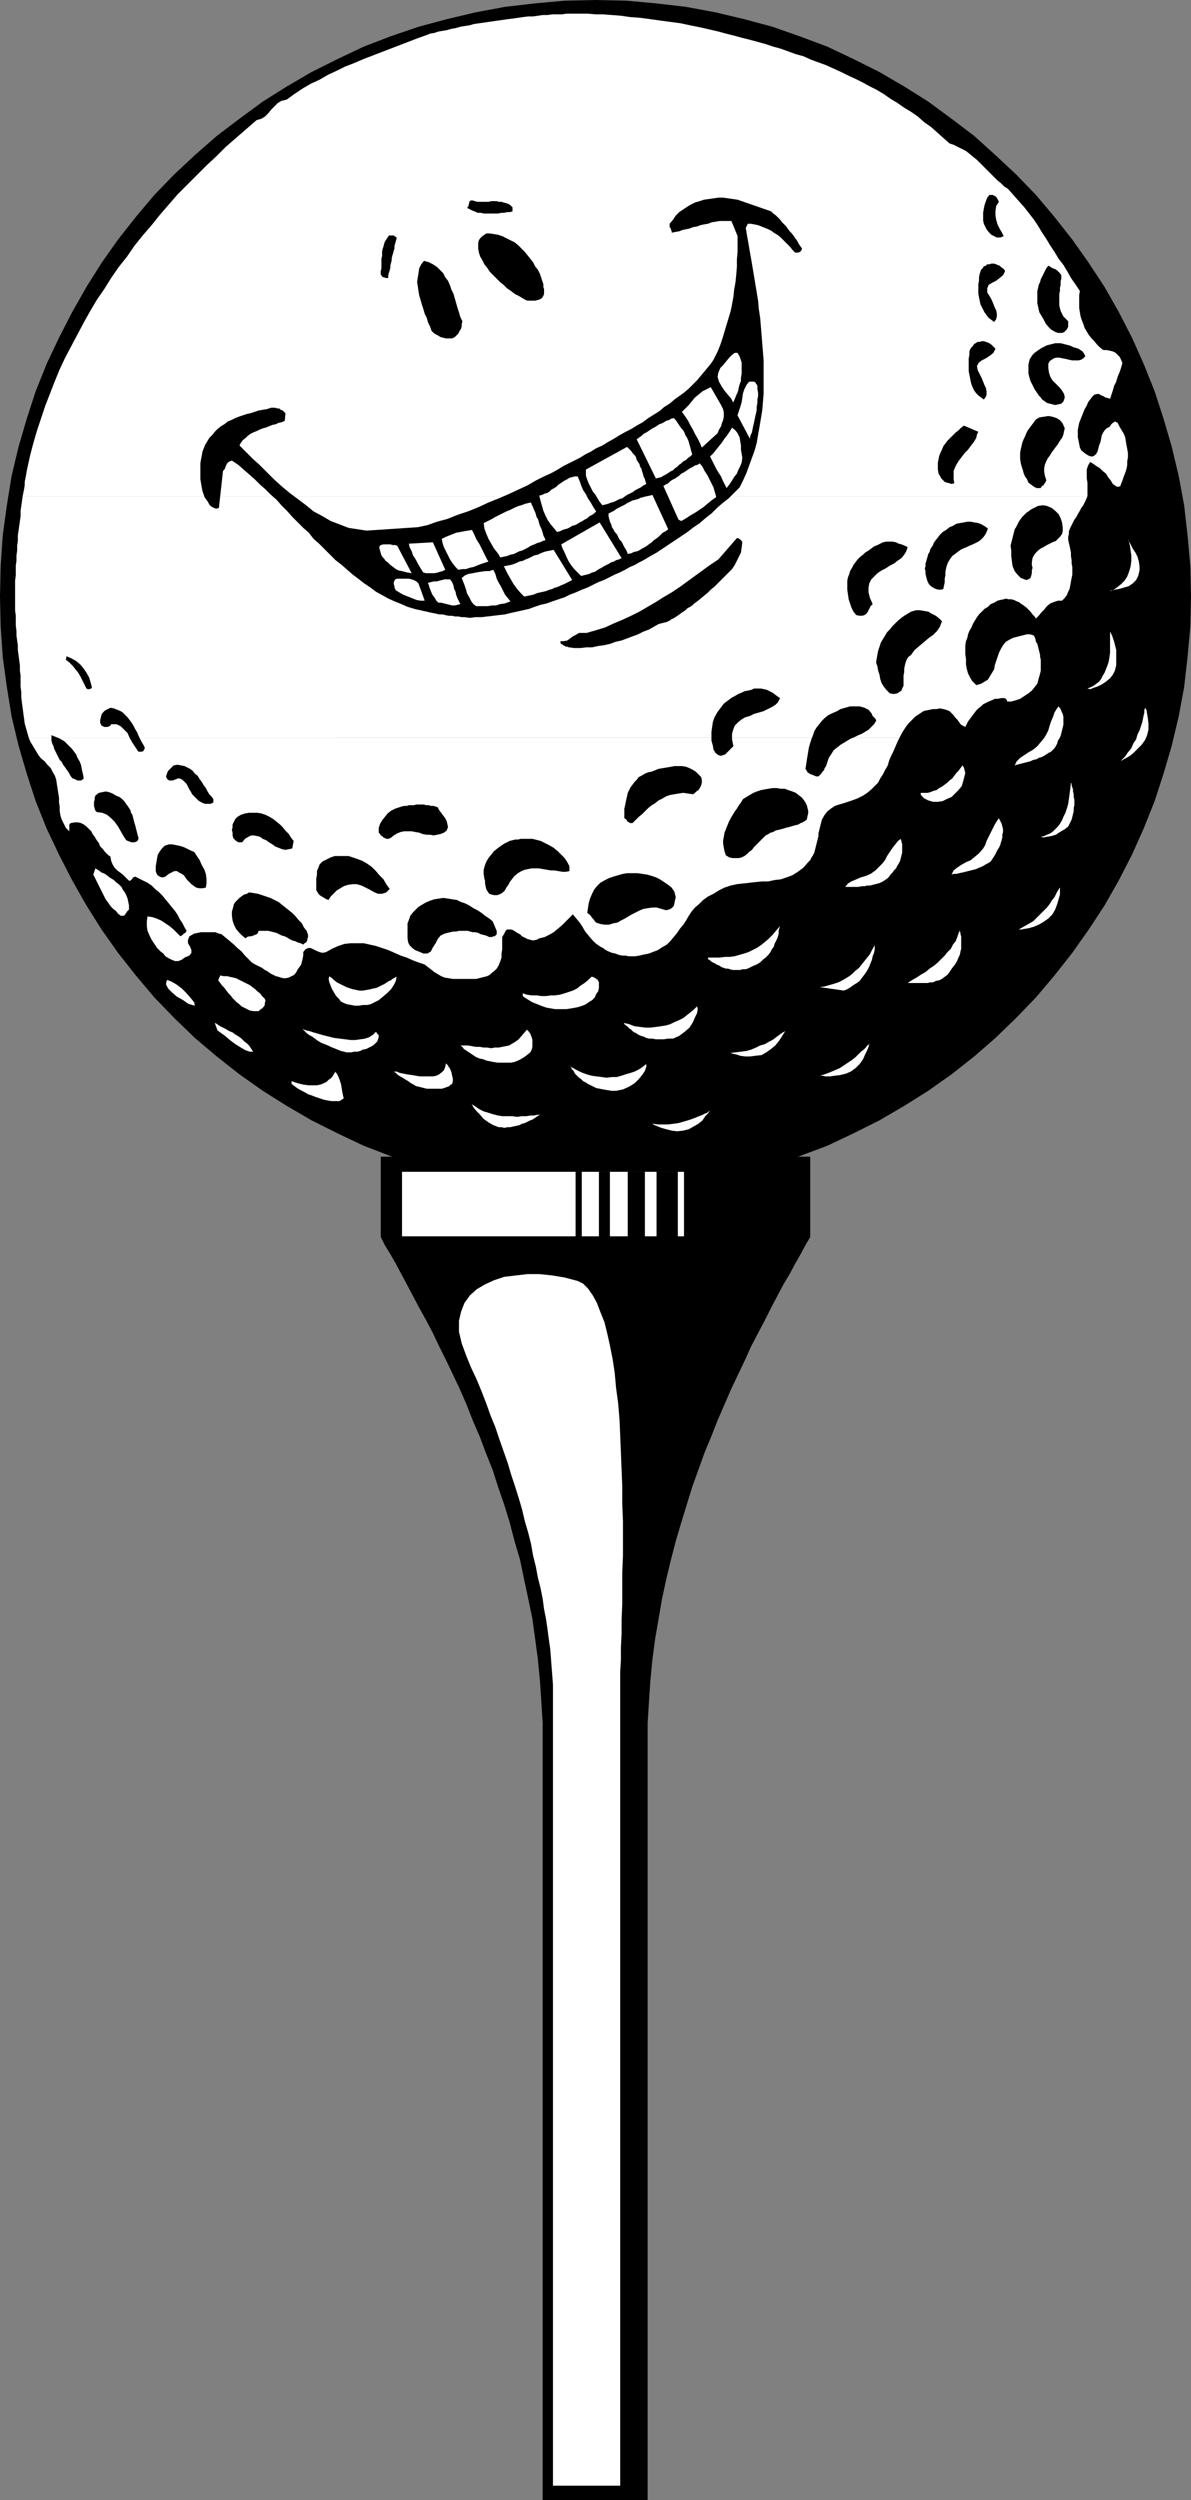 <?xml version="1.0" encoding="UTF-8" standalone="no"?>
<svg
   version="1.0"
   width="74.23mm"
   height="155.711mm"
   id="svg91"
   sodipodi:docname="Ball &amp; Tee - Cartoon.wmf"
   xmlns:inkscape="http://www.inkscape.org/namespaces/inkscape"
   xmlns:sodipodi="http://sodipodi.sourceforge.net/DTD/sodipodi-0.dtd"
   xmlns="http://www.w3.org/2000/svg"
   xmlns:svg="http://www.w3.org/2000/svg">
  <rect width="100%" height="100%" fill="#808080" stroke="none"/>
  <sodipodi:namedview
     id="namedview91"
     pagecolor="#ffffff"
     bordercolor="#000000"
     borderopacity="0.25"
     inkscape:showpageshadow="2"
     inkscape:pageopacity="0.0"
     inkscape:pagecheckerboard="0"
     inkscape:deskcolor="#d1d1d1"
     inkscape:document-units="mm" />
  <defs
     id="defs1">
    <pattern
       id="WMFhbasepattern"
       patternUnits="userSpaceOnUse"
       width="6"
       height="6"
       x="0"
       y="0" />
  </defs>
  <path
     style="fill:#000000;fill-opacity:1;fill-rule:evenodd;stroke:none"
     d="m 140.277,280.684 7.272,-0.162 7.111,-0.646 6.949,-0.808 6.949,-1.131 6.788,-1.616 6.626,-1.939 6.464,-2.262 6.464,-2.424 6.141,-2.909 6.141,-3.07 5.818,-3.393 5.656,-3.555 5.495,-3.878 5.333,-4.201 5.01,-4.363 4.848,-4.686 4.687,-4.848 4.363,-5.171 4.202,-5.333 3.879,-5.494 3.717,-5.656 3.394,-5.979 3.071,-5.979 2.747,-6.14 2.586,-6.464 2.101,-6.464 1.939,-6.625 1.616,-6.787 1.293,-6.948 0.808,-7.11 0.646,-7.11 0.162,-7.11 -0.162,-7.272 -0.646,-7.11 -0.808,-7.11 -1.293,-6.948 -1.616,-6.787 -1.939,-6.625 -2.101,-6.464 -2.586,-6.464 -2.747,-6.14 -3.071,-5.979 -3.394,-5.979 -3.717,-5.656 -3.879,-5.494 -4.202,-5.333 -4.363,-5.171 -4.687,-4.848 -4.848,-4.525 -5.01,-4.525 -5.333,-4.04 -5.495,-4.04 -5.656,-3.555 -5.818,-3.393 -6.141,-3.07 -6.141,-2.909 -6.464,-2.424 -6.464,-2.262 -6.626,-1.778 -6.788,-1.616 L 161.61,1.616 154.66,0.808 147.55,0.162 140.277,0 l -7.272,0.162 -7.111,0.646 -6.949,0.808 -6.949,1.293 -6.788,1.616 -6.626,1.778 -6.626,2.262 -6.303,2.424 -6.141,2.909 -6.141,3.07 -5.818,3.393 -5.656,3.555 -5.495,4.04 -5.333,4.04 -5.172,4.525 -4.848,4.525 -4.687,4.848 -4.363,5.171 -4.202,5.333 -3.879,5.494 -3.555,5.656 -3.394,5.979 -3.071,5.979 -2.909,6.14 -2.586,6.464 -2.101,6.464 -1.939,6.625 -1.616,6.787 -1.131,6.948 -0.97,7.11 -0.485,7.11 L 0,140.423 l 0.162,7.11 0.485,7.11 0.97,7.11 1.131,6.948 1.616,6.787 1.939,6.625 2.101,6.464 2.586,6.464 2.909,6.14 3.071,5.979 3.394,5.979 3.555,5.656 3.879,5.494 4.202,5.333 4.363,5.171 4.687,4.848 4.848,4.686 5.172,4.363 5.333,4.201 5.495,3.878 5.656,3.555 5.818,3.393 6.141,3.07 6.141,2.909 6.303,2.424 6.626,2.262 6.626,1.939 6.788,1.616 6.949,1.131 6.949,0.808 7.111,0.646 z"
     id="path1" />
  <path
     style="fill:#ffffff;fill-opacity:1;fill-rule:evenodd;stroke:none"
     d="m 211.87,173.71 -0.485,0.97 -0.485,1.131 -0.485,1.131 -0.485,0.97 -0.485,1.131 -0.323,1.131 -0.646,1.131 -0.485,0.97 -0.646,0.97 -0.485,0.97 -0.808,0.808 -0.808,0.808 -0.97,0.808 -0.97,0.646 -1.293,0.646 -1.293,0.485 -0.97,0.323 -0.97,0.323 -1.131,0.323 -0.97,0.323 -0.97,0.646 -0.808,0.646 -0.646,0.808 -0.646,1.131 -0.162,0.646 -0.162,0.646 -0.162,0.646 -0.162,0.646 -0.162,0.646 v 0.646 l -0.162,0.646 -0.162,0.646 -0.162,0.646 -0.162,0.646 -0.162,0.646 -0.162,0.646 -0.323,0.646 -0.323,0.485 -0.323,0.646 -0.485,0.485 -1.131,1.293 -1.293,0.97 -1.293,0.808 -1.293,0.485 -1.454,0.485 -1.454,0.162 -1.454,0.323 h -1.454 l -1.616,0.162 -1.454,0.162 -1.454,0.162 -1.454,0.162 -1.454,0.323 -1.454,0.485 -1.293,0.646 -1.293,0.808 -1.293,0.646 -1.131,0.808 -0.97,0.97 -0.97,0.808 -0.808,0.97 -0.646,0.97 -0.646,1.131 -0.646,0.97 -0.808,0.97 -0.646,0.97 -0.808,0.97 -0.808,0.97 -0.808,0.808 -1.131,0.646 -0.97,0.646 -1.293,0.485 -0.808,0.323 -0.808,0.162 -0.808,0.162 -0.646,0.162 -0.97,0.162 h -0.808 -0.808 l -0.646,-0.162 h -0.808 l -0.808,-0.162 -0.808,-0.323 -0.808,-0.162 -0.808,-0.323 -0.646,-0.323 -0.646,-0.485 -0.646,-0.323 -1.131,-0.808 -0.808,-0.808 -0.808,-0.97 -0.808,-0.97 -0.646,-1.131 -0.646,-0.97 -0.808,-0.97 -0.808,-0.97 -0.808,0.808 -0.97,0.97 -0.808,0.808 -0.97,0.808 -0.97,0.808 -1.131,0.646 -0.97,0.485 -1.293,0.323 -0.646,0.323 -0.808,0.162 -0.646,-0.162 -0.646,-0.162 -0.646,-0.323 -0.646,-0.323 -0.485,-0.485 -0.646,-0.323 -0.485,-0.323 -0.485,-0.323 -0.485,-0.162 h -0.485 -0.485 l -0.323,0.323 -0.323,0.646 -0.485,0.808 v 0.97 0.97 0.97 l -0.162,0.97 v 0.97 l -0.323,0.97 -0.323,0.808 -0.485,0.808 -0.485,0.485 -0.646,0.485 -0.485,0.485 -0.646,0.323 -0.646,0.162 -0.646,0.162 -0.646,0.162 -0.646,0.162 h -0.646 -0.808 -0.646 -0.646 -0.646 -0.646 -0.808 -0.646 l -0.97,-0.162 -0.97,-0.162 -0.808,-0.323 -0.808,-0.485 -0.808,-0.485 -0.808,-0.646 -0.646,-0.485 -0.808,-0.646 -1.454,-0.485 -1.293,-0.485 -1.454,-0.646 -1.454,-0.485 -1.454,-0.646 -1.454,-0.646 -1.454,-0.485 -1.454,-0.485 -1.454,-0.323 -1.454,-0.323 h -1.454 -1.616 l -1.454,0.162 -1.454,0.485 -1.454,0.646 -1.454,0.808 -0.808,0.162 -0.646,-0.162 -0.808,-0.323 -0.646,-0.323 -0.646,-0.323 H 72.563 l -0.646,0.323 -0.485,0.646 v 0.808 l -0.162,0.808 -0.162,0.646 -0.162,0.646 -0.323,0.485 -0.485,0.646 -0.323,0.646 -0.485,0.646 -0.646,0.323 -0.646,0.323 -0.646,0.162 H 66.745 l -0.646,-0.162 -0.485,-0.162 -0.646,-0.162 -0.646,-0.323 -0.646,-0.323 -0.646,-0.485 -0.646,-0.323 -0.646,-0.485 -0.646,-0.323 -0.646,-0.323 -0.646,-0.323 -0.485,-0.323 -0.808,-0.808 -0.808,-0.808 -0.808,-0.97 -0.97,-0.808 -0.808,-0.808 -0.97,-0.808 -0.97,-0.808 -0.97,-0.808 -0.646,-0.162 -0.808,-0.323 H 49.937 49.129 48.16 47.352 l -0.808,0.162 -0.808,0.162 -1.131,0.646 -0.323,0.808 v 0.808 l 0.485,0.808 0.323,0.808 v 0.646 l -0.485,0.646 -1.131,0.485 -0.646,0.485 -0.808,0.323 h -0.808 l -0.808,-0.323 -0.646,-0.323 -0.808,-0.485 -0.485,-0.646 -0.646,-0.485 -0.808,-0.808 -0.646,-0.97 -0.646,-0.97 -0.485,-0.97 -0.485,-1.131 -0.162,-1.131 v -1.131 l 0.162,-1.131 1.131,0.162 0.97,0.323 1.131,0.485 0.97,0.646 0.97,0.646 0.97,0.808 0.808,0.808 0.808,0.808 0.485,-0.323 0.323,-0.323 0.323,-0.162 0.323,-0.485 -0.485,-0.808 -0.485,-0.97 -0.646,-0.97 -0.485,-0.97 -0.646,-0.97 -0.808,-0.97 -0.646,-0.808 -0.808,-0.97 -0.646,-0.808 -0.808,-0.808 -0.97,-0.808 -0.808,-0.808 -0.97,-0.646 -0.97,-0.485 -0.97,-0.485 -0.97,-0.485 -0.323,0.162 h -0.162 l -0.162,0.323 -0.162,0.162 -0.162,0.162 -0.162,0.162 h -0.323 l -0.162,-0.162 -0.646,-0.646 -0.646,-0.646 -0.646,-0.485 -0.646,-0.485 -0.646,-0.646 -0.485,-0.808 -0.323,-0.808 -0.162,-0.97 -0.646,-0.485 -0.646,-0.646 -0.485,-0.646 -0.646,-0.646 -0.323,-0.808 -0.485,-0.646 -0.485,-0.808 -0.485,-0.646 -0.323,-0.646 -0.646,-0.646 -0.485,-0.485 -0.646,-0.485 -0.646,-0.323 -0.646,-0.162 h -0.808 l -0.97,0.162 -0.162,0.162 -0.162,0.162 v 0.323 0.162 0.323 0.323 0.323 0.162 l -0.808,-0.808 -0.485,-0.97 -0.485,-0.97 -0.323,-0.97 -0.162,-1.131 v -0.97 l -0.162,-0.97 v -1.131 l -0.162,-0.97 -0.162,-1.131 -0.162,-0.97 -0.162,-1.131 -0.323,-0.97 -0.485,-0.808 -0.485,-0.97 -0.808,-0.808 -0.646,-0.808 -0.808,-0.646 -0.646,-0.808 -0.485,-0.808 -0.485,-0.808 -0.485,-0.808 -0.485,-0.808 -0.323,-0.808 z"
     id="path2" />
  <path
     style="fill:#ffffff;fill-opacity:1;fill-rule:evenodd;stroke:none"
     d="M 6.788,173.71 6.464,172.579 6.141,171.448 5.818,170.317 5.656,169.024 5.495,167.893 5.333,166.6 5.172,165.469 5.01,164.177 v -1.293 l -0.162,-1.293 v -1.293 -1.293 l -0.162,-1.131 v -1.293 l -0.162,-1.131 -0.162,-1.293 -0.162,-1.131 v -1.131 L 4.04,150.765 3.879,149.633 v -1.131 l -0.162,-1.293 v -1.131 -1.131 L 3.555,143.655 v -1.131 -1.131 -1.131 -1.131 -1.293 -1.131 l 0.162,-1.293 v -1.131 -1.131 l 0.162,-1.131 v -1.293 l 0.162,-1.131 v -1.131 l 0.162,-1.131 v -1.293 l 0.162,-1.131 0.162,-1.131 0.162,-1.131 0.162,-1.131 v -1.293 l 0.162,-1.131 0.162,-1.131 0.162,-1.131 H 256.151 l -0.162,0.323 v 0.162 l -0.162,0.162 v 0.162 l -0.323,0.646 -0.323,0.646 -0.485,0.646 -0.323,0.646 -0.485,0.808 -0.323,0.646 -0.485,0.646 -0.323,0.646 -0.323,0.646 -0.323,0.646 -0.323,0.808 v 0.646 l -0.162,0.646 v 0.646 l 0.162,0.808 0.162,0.646 0.162,0.808 0.162,0.808 v 0.808 l 0.162,0.97 v 0.808 l 0.162,0.808 v 0.808 0.97 l -0.162,0.808 -0.162,0.808 -0.162,0.97 -0.162,0.808 -0.323,0.646 -0.323,0.808 -0.485,0.646 -0.646,0.646 h -0.97 l -0.97,0.323 -0.808,0.323 -0.808,0.646 -0.646,0.808 -0.646,0.646 -0.646,0.808 -0.646,0.646 -0.323,-0.485 -0.485,-0.485 -0.485,-0.646 -0.485,-0.485 -0.485,-0.485 -0.646,-0.485 -0.485,-0.323 -0.646,-0.485 -0.485,-0.162 -0.646,-0.323 -0.646,-0.162 h -0.646 l -0.646,-0.162 -0.485,0.162 -0.808,0.162 -0.646,0.162 -0.808,0.485 -0.808,0.323 -0.646,0.646 -0.808,0.485 -0.646,0.646 -0.646,0.646 -0.485,0.646 -0.485,0.808 -0.485,0.808 -0.323,0.808 -0.485,0.808 -0.323,0.808 -0.162,0.808 -0.323,0.808 -0.162,0.97 v 0.808 1.293 l 0.162,1.131 v 1.293 l 0.162,0.97 0.323,1.131 0.485,0.97 0.485,0.808 0.97,0.97 1.131,-0.323 0.808,-0.485 0.808,-0.485 0.485,-0.808 0.485,-0.808 0.485,-0.808 0.162,-0.97 0.323,-0.97 0.323,-0.97 0.323,-0.97 0.485,-0.97 0.485,-0.808 0.646,-0.808 0.808,-0.485 0.97,-0.485 1.293,-0.323 0.646,-0.162 0.646,-0.162 0.646,-0.162 h 0.646 l 0.646,0.162 0.323,0.162 0.323,0.646 0.162,0.808 0.323,0.485 0.162,0.646 0.162,0.646 0.162,0.646 0.162,0.646 v 0.485 l 0.162,0.646 v 0.646 0.646 0.646 0.646 l -0.162,0.646 -0.162,0.646 -0.162,0.485 -0.162,0.646 -0.162,0.646 -0.646,0.808 -0.646,0.808 -0.808,0.646 -0.97,0.646 -0.97,0.646 -0.97,0.323 -1.131,0.323 h -0.97 v -0.162 l -0.162,-0.323 -0.162,-0.162 -0.323,-0.162 h -0.808 l -0.646,0.162 h -0.808 l -0.646,0.323 -0.808,0.323 -0.646,0.323 -0.646,0.323 -0.485,0.485 -0.646,0.485 -0.485,0.485 -0.485,0.646 -0.485,0.646 -0.485,0.646 -0.485,0.646 -0.323,0.646 -0.323,0.646 -0.646,-0.323 -0.485,-0.323 -0.323,-0.485 -0.485,-0.646 -0.485,-0.485 -0.323,-0.485 -0.485,-0.485 -0.485,-0.485 -0.808,-0.323 -0.646,-0.162 -0.808,-0.162 -0.808,0.162 h -0.808 l -0.808,0.162 -0.808,0.162 -0.646,0.162 -0.97,0.646 -0.97,0.646 -0.808,0.808 -0.646,0.646 -0.646,0.808 -0.646,0.97 -0.485,0.808 -0.485,0.97 z"
     id="path3" />
  <path
     style="fill:#ffffff;fill-opacity:1;fill-rule:evenodd;stroke:none"
     d="m 5.333,116.83 0.162,-0.808 0.162,-0.808 0.162,-0.97 v -0.808 l 0.162,-0.808 0.162,-0.808 0.162,-0.97 0.162,-0.808 0.646,-2.909 0.808,-3.07 0.808,-2.747 0.97,-2.909 0.97,-2.909 1.131,-2.909 1.131,-2.909 1.131,-2.747 1.293,-2.747 1.454,-2.747 1.454,-2.747 1.454,-2.747 1.454,-2.585 1.616,-2.747 1.778,-2.585 1.616,-2.585 1.778,-2.585 1.939,-2.424 1.778,-2.585 1.939,-2.424 2.101,-2.424 1.939,-2.424 2.101,-2.424 2.101,-2.424 2.263,-2.262 2.263,-2.262 2.263,-2.262 2.263,-2.101 2.263,-2.262 2.424,-2.101 2.424,-2.101 2.424,-2.101 1.131,-0.323 0.808,-0.485 0.808,-0.808 0.646,-0.808 0.808,-0.808 0.808,-0.808 0.808,-0.485 1.293,-0.323 1.778,-1.293 1.939,-1.293 1.939,-1.131 2.101,-0.97 1.939,-1.131 2.101,-0.97 1.939,-0.97 2.101,-0.808 2.263,-0.97 2.101,-0.808 2.101,-0.808 2.101,-0.808 2.101,-0.808 2.101,-0.808 2.101,-0.808 2.263,-0.808 0.808,-0.323 0.97,-0.162 0.97,-0.323 0.97,-0.162 0.97,-0.162 1.131,-0.323 0.97,-0.162 1.131,-0.323 0.97,-0.162 1.131,-0.162 1.131,-0.323 1.131,-0.162 1.131,-0.162 1.131,-0.162 1.131,-0.162 1.131,-0.162 1.131,-0.162 1.131,-0.162 1.293,-0.162 1.131,-0.162 1.131,-0.162 1.293,-0.162 h 1.131 l 1.131,-0.162 1.131,-0.162 h 1.131 l 1.131,-0.162 h 1.131 1.131 l 1.131,-0.162 h 1.131 0.97 1.454 1.454 l 1.778,0.162 h 1.778 l 2.101,0.162 2.101,0.162 2.263,0.323 2.263,0.162 2.424,0.323 2.263,0.323 2.424,0.323 2.424,0.323 2.263,0.485 2.424,0.485 2.101,0.485 2.101,0.485 1.778,0.485 1.939,0.485 1.778,0.485 1.939,0.485 1.778,0.485 1.778,0.485 1.939,0.646 1.778,0.485 1.778,0.646 1.778,0.646 1.778,0.485 1.778,0.808 1.778,0.646 1.778,0.646 1.778,0.808 1.778,0.808 1.616,0.808 1.778,0.808 1.616,0.808 1.778,0.97 1.616,0.808 1.616,0.97 1.616,1.131 1.616,0.97 1.616,1.131 1.616,0.97 1.616,1.131 1.454,1.293 1.616,1.131 1.454,1.293 1.454,1.293 1.454,1.293 0.97,0.323 0.97,0.485 0.97,0.485 0.97,0.485 0.808,0.646 0.97,0.808 0.808,0.646 0.808,0.808 0.808,0.808 0.808,0.808 0.808,0.808 0.808,0.808 0.808,0.808 0.808,0.646 0.808,0.808 0.808,0.485 1.293,1.454 1.293,1.454 1.293,1.454 1.131,1.454 1.131,1.454 0.97,1.454 0.97,1.616 0.97,1.454 0.97,1.616 0.97,1.454 0.97,1.616 1.131,1.454 0.97,1.616 0.808,1.454 1.131,1.616 0.97,1.454 -0.162,0.97 v 1.131 0.97 0.97 l 0.162,0.97 0.162,0.97 0.323,0.97 0.323,0.808 0.323,0.97 0.485,0.808 0.485,0.808 0.646,0.808 0.646,0.646 0.646,0.808 0.646,0.646 0.808,0.646 h 0.808 l 0.808,0.162 0.646,0.162 0.646,0.323 0.485,0.485 0.485,0.485 0.323,0.646 0.323,0.808 -0.323,1.131 -0.323,0.97 -0.485,1.131 -0.323,1.131 -0.485,0.97 -0.323,1.131 -0.323,0.97 -0.323,0.97 -0.485,-0.162 -0.646,-0.162 -0.485,-0.323 -0.485,-0.162 -0.485,-0.323 h -0.485 l -0.646,0.162 -0.485,0.485 -0.485,0.646 -0.485,0.646 -0.323,0.808 -0.485,0.808 -0.323,0.808 -0.323,0.808 -0.323,0.808 -0.323,0.808 -0.162,0.808 -0.162,0.808 v 0.808 0.97 l 0.162,0.808 0.162,0.808 0.162,0.808 0.323,0.646 0.97,0.808 0.808,0.485 0.485,0.162 h 0.485 l 0.485,-0.323 0.323,-0.323 0.323,-0.646 0.162,-0.646 0.162,-0.646 0.323,-0.808 0.162,-0.808 0.162,-0.808 0.323,-0.646 0.323,-0.485 0.485,-0.485 0.646,-0.323 0.162,-0.162 0.162,-0.323 0.323,-0.323 0.162,-0.162 0.323,-0.162 0.162,-0.162 0.323,0.162 0.323,0.162 0.485,0.97 0.485,0.808 0.485,0.808 0.323,0.808 0.162,0.97 0.162,0.97 0.162,0.808 0.162,0.97 v 0.97 l -0.162,0.97 v 0.808 l -0.162,0.97 -0.323,0.97 -0.323,0.808 -0.323,0.97 -0.323,0.808 -0.162,0.485 -0.323,0.162 h -0.162 -0.323 l -0.323,-0.162 -0.162,-0.162 -0.323,-0.162 -0.162,-0.162 -0.485,-0.808 -0.646,-0.808 -0.485,-0.808 -0.808,-0.646 -0.646,-0.646 -0.808,-0.485 -0.646,-0.485 -0.808,-0.485 -0.485,0.808 -0.323,0.97 v 0.97 1.131 l 0.162,0.97 v 1.131 1.131 0.97 z"
     id="path4" />
  <path
     style="fill:#000000;fill-opacity:1;fill-rule:evenodd;stroke:none"
     d="m 235.304,47.508 -0.646,0.97 -0.162,1.131 v 1.131 l 0.162,0.97 0.323,1.131 0.485,0.97 0.485,0.808 0.485,0.97 -0.808,0.323 h -0.808 l -0.646,-0.323 -0.646,-0.323 -0.646,-0.646 -0.485,-0.646 -0.323,-0.646 -0.323,-0.646 -0.162,-0.808 v -0.97 -0.808 l 0.162,-0.97 0.162,-0.808 0.323,-0.97 0.323,-0.808 0.485,-0.646 h 0.323 0.485 l 0.323,0.162 0.323,0.162 0.323,0.323 0.162,0.323 0.162,0.323 z"
     id="path5" />
  <path
     style="fill:#000000;fill-opacity:1;fill-rule:evenodd;stroke:none"
     d="m 236.758,63.828 -0.485,0.97 -0.808,0.646 -0.808,0.646 -0.97,0.485 -0.808,0.485 -0.323,0.808 v 0.97 l 0.808,1.293 0.323,0.646 0.323,0.808 0.323,0.808 0.323,0.646 0.162,0.808 v 0.646 l -0.162,0.646 -0.485,0.646 -0.646,-0.485 -0.646,-0.485 -0.485,-0.646 -0.485,-0.646 -0.323,-0.646 -0.323,-0.646 -0.323,-0.646 -0.162,-0.808 -0.162,-0.808 -0.162,-0.808 v -0.646 -0.808 -0.808 l 0.162,-0.808 v -0.808 l 0.162,-0.808 0.162,-0.485 0.162,-0.485 0.323,-0.323 0.323,-0.485 0.485,-0.162 0.323,-0.323 h 0.485 l 0.485,-0.162 h 0.646 l 0.485,0.162 0.323,0.162 0.485,0.162 0.323,0.323 0.485,0.323 0.323,0.323 z"
     id="path6" />
  <path
     style="fill:#000000;fill-opacity:1;fill-rule:evenodd;stroke:none"
     d="m 250.01,64.798 v 0.808 l -0.162,0.646 v 0.808 l -0.162,0.646 v 0.808 l -0.162,0.646 v 0.646 0.808 0.646 0.646 l 0.162,0.646 0.162,0.646 0.323,0.646 0.323,0.646 0.485,0.485 0.646,0.646 v 0.323 0.485 0.485 l -0.162,0.323 -0.162,0.323 -0.323,0.323 -0.323,0.323 -0.485,0.162 h -0.97 l -0.808,-0.323 -0.808,-0.485 -0.646,-0.646 -0.646,-0.808 -0.485,-0.97 -0.485,-0.808 -0.485,-0.808 -0.162,-0.646 -0.162,-0.808 -0.162,-0.646 v -0.808 -0.646 -0.808 -0.646 l 0.162,-0.646 0.162,-0.808 0.323,-0.646 0.162,-0.646 0.323,-0.646 0.323,-0.646 0.323,-0.646 0.323,-0.646 0.485,-0.646 0.323,0.162 0.485,0.323 0.323,0.162 0.485,0.162 0.485,0.323 0.323,0.323 0.323,0.323 z"
     id="path7" />
  <path
     style="fill:#000000;fill-opacity:1;fill-rule:evenodd;stroke:none"
     d="m 251.788,81.28 0.485,0.162 0.646,0.323 0.646,0.162 0.485,0.162 0.485,0.323 0.485,0.323 0.323,0.485 0.323,0.646 -0.485,0.485 -0.485,0.323 -0.646,0.162 h -0.646 -0.808 l -0.808,-0.162 -0.646,-0.162 -0.808,-0.162 -0.808,-0.162 h -0.646 l -0.646,0.162 -0.485,0.323 -0.485,0.323 -0.323,0.646 v 0.97 l 0.162,1.131 0.323,0.97 0.485,0.808 0.808,0.808 0.808,0.808 0.646,0.808 0.485,0.808 0.162,0.808 -0.323,0.97 -0.485,0.485 -0.646,0.162 -0.808,0.162 -0.646,-0.162 -0.646,-0.162 -0.646,-0.162 -0.646,-0.485 -0.485,-0.323 -0.323,-0.485 -0.485,-0.485 -0.323,-0.485 -0.323,-0.485 -0.323,-0.485 -0.323,-0.646 -0.323,-0.646 -0.323,-0.646 -0.162,-0.485 -0.162,-0.646 -0.162,-0.646 v -0.808 -0.646 -0.646 l 0.162,-0.646 0.162,-0.646 0.323,-0.485 0.323,-0.485 0.485,-0.485 0.646,-0.485 0.485,-0.323 0.485,-0.323 0.646,-0.323 0.646,-0.323 0.646,-0.162 0.646,-0.162 0.646,-0.162 h 0.646 0.646 l 0.646,0.162 0.646,0.162 z"
     id="path8" />
  <path
     style="fill:#000000;fill-opacity:1;fill-rule:evenodd;stroke:none"
     d="m 250.818,100.833 -0.162,0.646 -0.162,0.808 -0.323,0.808 -0.485,0.646 -0.485,0.808 -0.485,0.646 -0.485,0.646 -0.485,0.646 -0.485,0.808 -0.485,0.646 -0.323,0.646 -0.323,0.808 -0.162,0.808 v 0.808 l 0.162,0.97 0.323,0.97 v 0.162 l -0.162,0.323 -0.162,0.323 -0.162,0.162 -0.162,0.323 -0.323,0.162 -0.162,0.162 -0.162,0.323 h -0.97 l -0.646,-0.323 -0.646,-0.485 -0.646,-0.485 -0.323,-0.808 -0.485,-0.646 -0.323,-0.808 -0.162,-0.646 -0.323,-0.97 -0.162,-0.646 -0.162,-0.97 v -0.808 -0.808 l 0.162,-0.808 0.162,-0.646 0.162,-0.808 0.323,-0.808 0.323,-0.646 0.323,-0.808 0.323,-0.646 0.485,-0.646 0.485,-0.646 0.485,-0.646 0.485,-0.646 0.808,-0.485 1.131,-0.162 0.97,-0.162 0.97,0.162 0.97,0.323 0.808,0.485 0.646,0.808 z"
     id="path9" />
  <path
     style="fill:#000000;fill-opacity:1;fill-rule:evenodd;stroke:none"
     d="m 230.455,101.641 -0.323,0.646 -0.162,0.808 -0.485,0.808 -0.485,0.646 -0.485,0.646 -0.485,0.646 -0.646,0.646 -0.646,0.808 -0.485,0.646 -0.485,0.646 -0.485,0.808 -0.323,0.646 -0.323,0.808 v 0.97 0.97 l 0.162,0.97 -0.646,0.162 -0.485,-0.162 -0.646,-0.162 -0.485,-0.162 -0.485,-0.485 -0.323,-0.323 -0.323,-0.646 -0.323,-0.485 -0.162,-0.97 v -0.808 -0.808 l 0.162,-0.808 0.162,-0.808 0.323,-0.808 0.323,-0.646 0.323,-0.808 0.485,-0.646 0.485,-0.646 0.646,-0.646 0.646,-0.646 0.646,-0.646 0.646,-0.485 0.646,-0.646 0.646,-0.485 z"
     id="path10" />
  <path
     style="fill:#000000;fill-opacity:1;fill-rule:evenodd;stroke:none"
     d="m 250.172,122.971 0.162,1.131 v 0.97 l -0.162,0.646 -0.485,0.646 -0.485,0.485 -0.485,0.485 -0.808,0.323 -0.646,0.323 -0.646,0.323 -0.808,0.485 -0.646,0.323 -0.646,0.485 -0.485,0.485 -0.485,0.646 -0.323,0.646 -0.162,0.97 v 0.646 l 0.162,0.646 -0.162,0.646 v 0.646 l -0.162,0.646 -0.162,0.485 -0.485,0.323 -0.485,0.162 -1.293,-0.485 -0.808,-0.808 -0.646,-0.808 -0.485,-1.131 -0.162,-1.131 -0.162,-1.293 v -1.293 l -0.162,-1.131 0.162,-0.646 0.162,-0.646 0.162,-0.646 0.162,-0.646 0.162,-0.646 0.162,-0.646 0.323,-0.485 0.323,-0.646 0.323,-0.646 0.323,-0.485 0.485,-0.646 0.485,-0.485 0.485,-0.485 0.485,-0.323 0.646,-0.485 0.646,-0.323 0.97,-0.485 1.131,-0.162 0.97,0.162 1.131,0.485 0.808,0.646 0.808,0.808 0.485,0.97 z"
     id="path11" />
  <path
     style="fill:#000000;fill-opacity:1;fill-rule:evenodd;stroke:none"
     d="m 232.718,124.425 -0.323,0.808 -0.323,0.646 -0.485,0.646 -0.485,0.485 -0.646,0.485 -0.646,0.323 -0.646,0.323 -0.808,0.323 -0.646,0.323 -0.808,0.323 -0.646,0.323 -0.646,0.485 -0.646,0.485 -0.646,0.485 -0.485,0.646 -0.485,0.808 -0.323,0.808 -0.162,0.646 -0.162,0.808 v 0.808 l -0.162,0.808 v 0.808 l -0.162,0.808 -0.162,0.808 -0.485,0.162 h -0.646 l -0.646,-0.162 -0.646,-0.323 -0.485,-0.323 -0.485,-0.485 -0.323,-0.646 -0.162,-0.485 -0.162,-0.646 -0.162,-0.646 v -0.646 l -0.162,-0.646 0.162,-0.485 v -0.646 l 0.162,-0.485 0.162,-0.646 0.162,-0.485 0.162,-0.646 0.323,-0.485 0.162,-0.646 0.323,-0.485 0.323,-0.485 0.162,-0.485 0.323,-0.485 0.646,-0.808 0.485,-0.646 0.646,-0.646 0.808,-0.485 0.808,-0.646 0.808,-0.323 0.808,-0.485 0.808,-0.162 0.97,-0.162 0.808,-0.162 h 0.808 l 0.808,0.162 0.97,0.162 0.808,0.323 0.808,0.485 z"
     id="path12" />
  <path
     style="fill:#ffffff;fill-opacity:1;fill-rule:evenodd;stroke:none"
     d="m 268.111,135.575 -0.485,0.97 -0.808,0.808 -0.97,0.646 -1.131,0.323 -1.131,0.323 -0.97,0.162 -0.808,0.162 -0.323,0.162 h 0.162 l 0.323,-0.162 0.646,-0.323 0.646,-0.485 0.808,-0.646 0.808,-0.808 0.646,-0.97 0.485,-1.293 0.323,-1.131 0.162,-1.293 v -1.293 l -0.162,-1.131 -0.162,-1.131 -0.162,-0.646 -0.162,-0.646 -0.162,-0.162 0.646,1.131 0.485,0.97 0.646,0.97 0.485,0.97 0.323,1.131 0.162,1.131 v 0.97 z"
     id="path13" />
  <path
     style="fill:#000000;fill-opacity:1;fill-rule:evenodd;stroke:none"
     d="m 221.89,146.24 -0.485,1.293 -0.646,0.97 -0.97,0.97 -1.131,0.808 -1.131,0.97 -0.97,0.808 -1.131,0.97 -0.808,1.131 -0.646,0.485 -0.323,0.485 -0.323,0.808 -0.162,0.646 -0.162,0.808 v 0.808 l -0.162,0.808 v 0.808 0.808 0.808 l -0.323,0.646 -0.162,0.485 -0.485,0.323 -0.485,0.323 -0.808,0.162 -0.97,-0.162 -0.808,-0.808 -0.646,-0.808 -0.485,-0.808 -0.323,-0.97 -0.162,-0.97 -0.323,-0.97 -0.162,-0.97 -0.323,-0.97 0.162,-0.97 0.162,-0.97 0.162,-0.808 0.323,-0.97 0.323,-0.97 0.485,-0.808 0.485,-0.808 0.485,-0.808 0.646,-0.646 0.646,-0.808 0.646,-0.646 0.646,-0.646 0.808,-0.646 0.646,-0.485 0.808,-0.485 0.808,-0.485 1.131,-0.323 h 0.97 l 0.97,0.162 0.97,0.162 0.808,0.485 0.97,0.485 0.808,0.646 z"
     id="path14" />
  <path
     style="fill:#000000;fill-opacity:1;fill-rule:evenodd;stroke:none"
     d="m 21.656,161.753 -0.162,0.323 -0.485,0.162 h -0.323 l -0.323,-0.162 -0.485,-0.97 -0.485,-0.97 -0.485,-0.97 -0.485,-0.808 -0.646,-0.808 -0.646,-0.808 -0.808,-0.808 -0.808,-0.646 0.162,-0.808 1.131,0.485 1.131,0.646 0.97,0.808 0.808,0.97 0.646,0.97 0.646,1.131 0.323,1.131 z"
     id="path15" />
  <path
     style="fill:#ffffff;fill-opacity:1;fill-rule:evenodd;stroke:none"
     d="m 261.485,148.664 0.162,0.323 0.162,0.323 0.162,0.323 0.162,0.485 0.162,0.485 0.162,0.485 0.162,0.646 0.162,0.646 0.162,0.646 v 0.646 0.808 0.646 0.808 0.646 l -0.162,0.646 -0.162,0.646 -0.485,0.97 -0.646,0.808 -0.97,0.808 -0.97,0.646 -0.97,0.485 -0.97,0.323 -0.808,0.323 -0.646,-0.162 0.808,-0.323 0.646,-0.323 0.646,-0.485 0.646,-0.485 0.485,-0.646 0.323,-0.646 0.485,-0.808 0.323,-0.808 0.323,-0.808 0.323,-0.97 0.162,-0.97 0.162,-1.131 v -1.131 -1.293 -1.293 z"
     id="path16" />
  <path
     style="fill:#000000;fill-opacity:1;fill-rule:evenodd;stroke:none"
     d="m 183.75,164.338 -0.485,0.97 -0.646,0.646 -0.808,0.485 -0.97,0.485 -0.97,0.485 -1.131,0.323 -1.131,0.323 -0.97,0.485 -1.131,0.323 -0.808,0.485 -0.808,0.646 -0.808,0.808 -0.323,0.808 -0.323,1.131 v 1.293 l 0.323,1.616 -0.485,0.485 -0.485,0.485 -0.485,0.485 -0.485,0.485 -0.485,0.162 -0.485,0.162 -0.646,-0.162 -0.646,-0.485 -0.485,-0.808 -0.162,-0.97 -0.323,-1.131 v -1.131 -0.97 l 0.162,-1.131 0.162,-1.131 0.323,-0.97 0.323,-0.646 0.485,-0.808 0.485,-0.646 0.485,-0.646 0.485,-0.646 0.646,-0.485 0.646,-0.485 0.646,-0.485 0.646,-0.323 0.808,-0.485 0.808,-0.323 0.646,-0.323 0.808,-0.162 0.808,-0.162 0.646,-0.323 h 0.808 0.808 l 0.808,0.162 0.646,0.162 0.646,0.323 0.646,0.323 0.646,0.485 0.646,0.485 z"
     id="path17" />
  <path
     style="fill:#000000;fill-opacity:1;fill-rule:evenodd;stroke:none"
     d="m 205.406,168.055 v 0.162 l 0.162,0.323 0.162,0.162 0.162,0.162 0.162,0.162 0.162,0.162 0.162,0.323 v 0.162 l -0.485,0.808 -0.646,0.646 -0.646,0.646 -0.808,0.485 -0.808,0.485 -0.808,0.323 -0.97,0.485 -0.808,0.323 -0.808,0.485 -0.808,0.485 -0.808,0.485 -0.808,0.646 -0.808,0.646 -0.485,0.808 -0.646,0.97 -0.323,0.97 -0.162,0.485 -0.162,0.485 -0.323,0.485 -0.162,0.485 -0.323,0.323 -0.323,0.485 -0.323,0.323 -0.323,0.323 h -0.485 l -0.485,-0.162 -0.323,-0.162 -0.485,-0.162 -0.323,-0.162 -0.485,-0.323 -0.162,-0.323 -0.323,-0.485 0.162,-0.97 0.162,-1.131 0.162,-0.97 0.162,-0.97 0.162,-0.97 0.323,-1.131 0.323,-0.97 0.323,-0.808 0.323,-0.97 0.485,-0.808 0.646,-0.808 0.646,-0.808 0.646,-0.646 0.808,-0.646 0.97,-0.485 1.131,-0.485 0.808,-0.485 1.131,-0.323 1.131,-0.323 h 1.131 1.131 l 1.131,0.323 0.97,0.485 z"
     id="path18" />
  <path
     style="fill:#000000;fill-opacity:1;fill-rule:evenodd;stroke:none"
     d="m 34.1,175.973 v 0.162 l -0.162,0.323 -0.162,0.323 -0.323,0.162 H 33.292 32.968 32.645 l -0.162,-0.162 -0.646,-0.97 -0.646,-0.97 -0.646,-1.131 -0.485,-1.131 -0.808,-0.808 -0.808,-0.808 -0.97,-0.485 h -1.293 l -0.162,0.323 -0.323,0.162 -0.323,0.162 h -0.323 -0.323 -0.162 l -0.323,-0.162 -0.323,-0.162 -0.323,-0.646 v -0.646 l 0.162,-0.646 0.162,-0.646 0.323,-0.485 0.485,-0.485 0.646,-0.323 0.646,-0.323 0.808,0.162 0.808,0.323 0.808,0.323 0.485,0.323 0.646,0.646 0.485,0.485 0.485,0.646 0.485,0.646 0.485,0.808 0.323,0.646 0.485,0.808 0.323,0.808 0.323,0.646 0.323,0.646 0.485,0.808 z"
     id="path19" />
  <path
     style="fill:#000000;fill-opacity:1;fill-rule:evenodd;stroke:none"
     d="m 19.716,183.244 -0.323,0.323 -0.323,0.162 h -0.323 -0.485 l -0.323,-0.162 -0.323,-0.162 -0.485,-0.162 -0.323,-0.323 -0.323,-0.485 -0.323,-0.646 -0.485,-0.646 -0.323,-0.485 -0.485,-0.646 -0.323,-0.646 -0.485,-0.485 -0.323,-0.646 -0.323,-0.646 -0.323,-0.646 -0.323,-0.646 -0.162,-0.646 -0.323,-0.646 -0.162,-0.646 v -0.646 -0.646 l 0.808,0.323 0.808,0.323 0.646,0.323 0.808,0.485 0.646,0.646 0.485,0.485 0.646,0.646 0.485,0.646 0.485,0.646 0.323,0.808 0.485,0.808 0.323,0.808 0.162,0.808 0.162,0.808 0.162,0.646 z"
     id="path20" />
  <path
     style="fill:#000000;fill-opacity:1;fill-rule:evenodd;stroke:none"
     d="m 50.261,188.092 v 0.808 l -0.646,0.323 h -0.646 -0.646 l -0.485,-0.162 -0.646,-0.323 -0.485,-0.323 -0.485,-0.485 -0.485,-0.485 -0.485,-0.485 -0.323,-0.646 -0.323,-0.485 -0.323,-0.646 -0.323,-0.646 -0.485,-0.485 -0.485,-0.485 -0.646,-0.323 h -0.485 l -0.323,0.162 -0.485,0.162 -0.323,0.162 h -0.485 -0.323 l -0.323,-0.162 -0.323,-0.323 -0.162,-0.485 0.162,-0.485 0.162,-0.485 0.162,-0.323 0.323,-0.323 0.323,-0.323 0.323,-0.323 0.323,-0.323 0.97,-0.162 0.808,0.162 0.808,0.162 0.646,0.323 0.646,0.323 0.646,0.485 0.485,0.646 0.646,0.485 0.485,0.808 0.485,0.646 0.485,0.808 0.485,0.646 0.323,0.646 0.485,0.808 0.485,0.485 z"
     id="path21" />
  <path
     style="fill:#000000;fill-opacity:1;fill-rule:evenodd;stroke:none"
     d="m 165.165,182.921 0.162,0.646 v 0.646 l -0.162,0.646 -0.323,0.646 -0.323,0.485 -0.485,0.323 -0.485,0.485 -0.323,0.162 -1.131,-0.162 -1.131,-0.162 -1.131,0.162 -0.97,0.162 -0.97,0.162 -0.97,0.323 -0.808,0.485 -0.97,0.485 -0.808,0.646 -0.808,0.485 -0.808,0.646 -0.646,0.646 -0.808,0.808 -0.808,0.646 -0.646,0.646 -0.808,0.808 h -0.323 -0.323 l -0.162,-0.162 -0.323,-0.162 -0.162,-0.162 -0.162,-0.323 -0.162,-0.162 -0.323,-0.162 v -0.808 -0.646 -0.808 l 0.162,-0.646 0.162,-0.808 0.162,-0.808 0.162,-0.646 0.162,-0.808 0.323,-0.646 0.323,-0.646 0.485,-0.646 0.485,-0.646 0.485,-0.485 0.485,-0.646 0.646,-0.323 0.808,-0.485 0.808,-0.323 0.808,-0.162 0.808,-0.323 0.808,-0.323 0.97,-0.162 0.97,-0.162 0.97,-0.162 0.808,-0.162 h 0.97 0.808 l 0.97,0.162 0.808,0.323 0.646,0.323 0.808,0.485 0.646,0.646 z"
     id="path22" />
  <path
     style="fill:#ffffff;fill-opacity:1;fill-rule:evenodd;stroke:none"
     d="m 226.577,185.022 -0.808,0.97 -0.808,0.808 -0.808,0.808 -1.131,0.485 -0.97,0.485 -1.131,0.162 h -1.131 l -1.131,-0.323 -0.323,-0.162 -0.323,-0.162 -0.323,-0.162 -0.162,-0.162 -0.323,-0.323 -0.162,-0.162 -0.162,-0.323 v -0.323 h 0.808 0.808 l 0.646,-0.162 0.808,-0.323 0.646,-0.162 0.646,-0.485 0.646,-0.323 0.646,-0.485 0.646,-0.485 0.485,-0.485 0.646,-0.485 0.485,-0.646 0.485,-0.646 0.485,-0.485 0.485,-0.646 0.485,-0.646 0.323,0.485 0.162,0.646 0.162,0.646 -0.162,0.646 -0.162,0.646 -0.162,0.646 -0.162,0.485 z"
     id="path23" />
  <path
     style="fill:#000000;fill-opacity:1;fill-rule:evenodd;stroke:none"
     d="m 188.922,187.769 0.485,0.646 0.323,0.485 0.323,0.646 0.162,0.646 0.162,0.646 v 0.646 l -0.162,0.646 -0.162,0.808 -0.485,0.323 -0.485,0.323 -0.485,0.162 -0.485,0.323 -0.646,0.162 -0.646,0.162 -0.485,0.162 -0.646,0.162 -0.646,0.162 -0.485,0.162 -0.646,0.162 -0.646,0.162 -0.646,0.162 -0.485,0.323 -0.646,0.162 -0.485,0.323 -0.646,0.323 -0.485,0.485 -0.646,0.646 -0.485,0.485 -0.646,0.646 -0.485,0.485 -0.485,0.646 -0.646,0.485 -0.485,0.485 -0.646,0.485 -0.646,0.323 -0.646,0.162 h -0.646 -0.808 l -0.808,-0.162 -0.808,-0.485 -0.323,-0.97 -0.162,-0.808 -0.162,-0.97 v -0.808 l 0.162,-0.808 0.162,-0.97 0.323,-0.808 0.323,-0.808 0.323,-0.808 0.485,-0.97 0.485,-0.808 0.485,-0.808 0.485,-0.646 0.485,-0.808 0.485,-0.646 0.485,-0.808 0.808,-0.485 0.808,-0.485 0.808,-0.485 0.808,-0.323 0.97,-0.323 0.808,-0.162 0.97,-0.162 0.97,-0.162 h 0.97 l 0.97,0.162 h 0.97 l 0.808,0.323 0.97,0.323 0.808,0.323 0.808,0.646 z"
     id="path24" />
  <path
     style="fill:#000000;fill-opacity:1;fill-rule:evenodd;stroke:none"
     d="m 28.767,188.092 0.485,0.485 0.323,0.485 0.485,0.646 0.323,0.485 0.323,0.485 0.162,0.646 0.323,0.485 0.162,0.646 0.162,0.646 0.162,0.646 0.162,0.485 0.162,0.646 0.162,0.646 0.162,0.646 0.162,0.646 0.162,0.485 -0.162,0.485 -0.323,0.323 -0.485,0.162 h -0.323 -0.485 l -0.323,-0.162 -0.485,-0.162 -0.323,-0.162 -0.646,-0.97 -0.646,-1.131 -0.646,-1.131 -0.808,-1.131 -0.808,-0.808 -0.97,-0.808 -1.131,-0.485 -1.293,-0.162 -0.323,-0.323 -0.162,-0.485 -0.162,-0.646 v -0.485 -0.485 l 0.162,-0.485 v -0.485 l 0.162,-0.485 0.808,-0.646 0.808,-0.162 0.808,-0.162 0.808,0.162 0.808,0.323 0.808,0.485 0.808,0.323 z"
     id="path25" />
  <path
     style="fill:#000000;fill-opacity:1;fill-rule:evenodd;stroke:none"
     d="m 103.107,190.031 0.323,0.646 0.485,0.646 0.485,0.646 0.485,0.646 0.323,0.646 0.162,0.646 0.162,0.808 -0.323,0.808 -0.646,0.485 -0.808,0.323 -0.808,0.162 -0.808,0.162 -0.808,-0.162 h -0.808 l -0.97,-0.162 -0.808,-0.323 -0.97,-0.162 -0.808,-0.162 h -0.97 -0.808 l -0.808,0.162 -0.808,0.323 -0.808,0.485 -0.808,0.646 -0.485,0.162 h -0.323 l -0.485,-0.162 -0.323,-0.162 -0.323,-0.323 -0.323,-0.162 -0.162,-0.323 -0.323,-0.323 v -1.131 l 0.323,-0.97 0.485,-0.808 0.646,-0.808 0.646,-0.808 0.808,-0.646 0.97,-0.485 0.97,-0.323 0.485,-0.162 0.646,-0.162 h 0.646 l 0.485,-0.162 h 0.646 0.485 l 0.646,-0.162 h 0.646 0.485 0.646 l 0.485,0.162 h 0.646 l 0.485,0.162 h 0.646 l 0.485,0.162 z"
     id="path26" />
  <path
     style="fill:#000000;fill-opacity:1;fill-rule:evenodd;stroke:none"
     d="m 69.169,197.949 -0.323,1.778 -0.808,0.162 -0.808,0.162 -0.808,-0.162 -0.808,-0.323 -0.808,-0.323 -0.646,-0.485 -0.808,-0.485 -0.646,-0.485 -0.808,-0.323 -0.646,-0.485 -0.646,-0.162 -0.808,-0.162 h -0.646 l -0.646,0.323 -0.808,0.485 -0.646,0.808 h -0.323 -0.323 -0.323 l -0.162,-0.162 -0.323,-0.162 -0.162,-0.162 -0.162,-0.162 -0.323,-0.323 -0.162,-0.646 v -0.646 l -0.162,-0.646 0.162,-0.646 v -0.646 l 0.323,-0.646 0.323,-0.646 0.485,-0.485 0.808,-0.485 0.97,-0.323 0.97,-0.162 h 0.97 0.97 l 0.97,0.162 0.97,0.323 0.97,0.485 0.808,0.485 0.808,0.646 0.808,0.646 0.646,0.646 0.646,0.808 0.808,0.808 0.485,0.808 z"
     id="path27" />
  <path
     style="fill:#000000;fill-opacity:1;fill-rule:evenodd;stroke:none"
     d="m 134.136,203.928 v 1.131 l -0.808,0.162 h -0.808 l -0.97,-0.162 -0.97,-0.162 h -0.808 l -0.97,-0.162 -0.97,-0.162 -0.808,-0.162 h -0.97 -0.808 l -0.808,0.162 -0.808,0.162 -0.808,0.323 -0.808,0.485 -0.808,0.646 -0.646,0.808 -0.485,0.646 -0.323,0.646 -0.485,0.646 -0.323,0.646 -0.485,0.485 -0.485,0.323 -0.808,0.323 h -0.808 l -0.646,-0.162 -0.485,-0.162 -0.323,-0.485 -0.323,-0.485 -0.162,-0.646 -0.162,-0.808 v -0.646 l -0.162,-0.485 -0.162,-1.131 v -0.97 l 0.323,-1.131 0.323,-0.808 0.485,-0.808 0.646,-0.808 0.646,-0.808 0.808,-0.646 0.646,-0.485 0.485,-0.323 0.485,-0.323 0.646,-0.323 0.646,-0.323 0.646,-0.162 0.646,-0.162 h 0.646 l 0.646,-0.162 h 0.808 0.646 0.646 0.646 l 0.646,0.162 0.646,0.162 0.646,0.162 0.97,0.485 0.97,0.485 1.131,0.646 0.97,0.808 0.808,0.808 0.808,0.808 0.646,0.97 z"
     id="path28" />
  <path
     style="fill:#000000;fill-opacity:1;fill-rule:evenodd;stroke:none"
     d="m 45.736,200.535 0.646,0.97 0.646,0.97 0.485,1.131 0.646,1.131 0.323,0.97 0.162,1.131 v 1.131 l -0.162,0.97 -0.808,0.162 h -0.646 l -0.808,-0.162 -0.485,-0.323 -0.646,-0.485 -0.485,-0.485 -0.485,-0.485 -0.485,-0.646 -0.323,-0.485 -0.485,-0.323 -0.646,-0.323 -0.485,-0.323 h -0.646 l -0.646,0.323 -0.646,0.323 -0.808,0.646 -0.485,0.162 h -0.485 l -0.323,-0.162 -0.323,-0.162 -0.323,-0.323 -0.162,-0.323 -0.162,-0.485 v -0.323 -0.808 l 0.162,-0.97 0.162,-0.97 0.162,-0.808 0.485,-0.808 0.485,-0.646 0.646,-0.646 0.97,-0.323 h 0.808 l 0.808,0.162 0.808,0.162 0.646,0.162 0.808,0.323 0.646,0.323 0.646,0.323 z"
     id="path29" />
  <path
     style="fill:#ffffff;fill-opacity:1;fill-rule:evenodd;stroke:none"
     d="m 212.194,197.464 0.162,0.646 0.162,0.646 v 0.646 0.808 0.485 l -0.162,0.646 -0.162,0.646 -0.162,0.646 -0.323,0.646 -0.323,0.485 -0.323,0.646 -0.485,0.485 -0.323,0.485 -0.485,0.485 -0.323,0.485 -0.485,0.485 -0.485,0.323 -0.485,0.323 -0.646,0.323 -0.485,0.162 -0.646,0.162 -0.646,0.162 -0.646,0.162 h -0.646 l -0.646,0.162 h -0.646 l -0.808,0.162 h -0.646 -0.646 -0.646 -0.646 -0.485 l 0.646,-0.808 0.808,-0.485 1.131,-0.485 1.131,-0.485 1.131,-0.323 1.131,-0.485 1.131,-0.808 0.97,-0.97 0.646,-0.646 0.646,-0.808 0.485,-0.97 0.646,-0.97 0.646,-0.97 0.646,-0.808 0.646,-0.808 z"
     id="path30" />
  <path
     style="fill:#000000;fill-opacity:1;fill-rule:evenodd;stroke:none"
     d="m 91.794,209.261 -0.808,0.808 -0.97,0.323 H 89.047 l -0.808,-0.323 -1.131,-0.646 -0.97,-0.485 -0.97,-0.485 -1.131,-0.323 h -0.97 l -1.131,0.162 -0.97,0.323 -0.808,0.485 -0.808,0.485 -0.808,0.808 -0.646,0.646 -0.485,0.808 -0.485,-0.162 -0.323,-0.162 -0.485,-0.323 -0.323,-0.162 -0.485,-0.323 -0.323,-0.323 -0.162,-0.323 -0.323,-0.485 v -0.97 -0.97 -0.808 l 0.162,-0.97 v -0.808 l 0.323,-0.808 0.323,-0.808 0.646,-0.646 0.97,-0.485 0.97,-0.485 0.97,-0.323 h 1.131 0.97 1.131 l 0.97,0.323 0.97,0.323 1.293,0.485 1.131,0.646 1.131,0.808 0.97,0.97 0.808,0.97 0.97,0.97 0.646,1.131 z"
     id="path31" />
  <path
     style="fill:#ffffff;fill-opacity:1;fill-rule:evenodd;stroke:none"
     d="m 30.383,214.108 -0.162,0.162 -0.323,0.323 -0.162,0.323 -0.162,0.162 -0.162,0.323 -0.323,0.162 h -0.162 -0.485 l -0.646,-0.485 -0.485,-0.646 -0.646,-0.485 -0.485,-0.485 -0.485,-0.646 -0.323,-0.485 -0.485,-0.646 -0.323,-0.646 -0.323,-0.646 -0.323,-0.646 -0.323,-0.646 -0.323,-0.646 -0.323,-0.646 -0.323,-0.646 -0.323,-0.646 -0.323,-0.646 0.485,-1.454 0.808,0.485 0.646,0.485 0.808,0.323 0.646,0.485 0.646,0.485 0.808,0.485 0.485,0.485 0.646,0.485 0.646,0.646 0.323,0.646 0.485,0.646 0.323,0.646 0.323,0.808 0.162,0.808 0.162,0.808 z"
     id="path32" />
  <path
     style="fill:#000000;fill-opacity:1;fill-rule:evenodd;stroke:none"
     d="m 158.862,209.907 0.162,0.646 0.162,0.646 -0.162,0.646 -0.162,0.808 -0.162,0.646 -0.485,0.485 -0.646,0.323 -0.646,0.162 -1.131,-0.323 -1.131,-0.323 h -0.97 l -1.131,0.162 -0.97,0.162 -0.808,0.323 -0.97,0.485 -0.97,0.485 -0.808,0.485 -0.808,0.485 -0.97,0.485 -0.808,0.485 -0.97,0.162 -0.97,0.323 h -1.131 l -0.97,-0.162 -0.485,-0.162 -0.485,-0.162 -0.323,-0.323 -0.323,-0.485 -0.323,-0.323 -0.323,-0.485 -0.323,-0.323 -0.485,-0.323 0.162,-1.131 0.162,-1.131 0.323,-1.131 0.485,-1.131 0.485,-0.97 0.646,-0.808 0.808,-0.808 1.131,-0.646 0.97,-0.485 0.97,-0.323 1.131,-0.323 1.131,-0.323 0.97,-0.162 h 1.293 1.131 l 1.131,0.162 1.131,0.162 1.131,0.323 0.97,0.323 0.97,0.485 0.97,0.646 0.97,0.646 0.808,0.646 z"
     id="path33" />
  <path
     style="fill:#000000;fill-opacity:1;fill-rule:evenodd;stroke:none"
     d="m 72.24,219.118 0.162,0.485 0.162,0.485 v 0.485 l -0.162,0.485 v 0.323 l -0.323,0.485 -0.323,0.162 -0.323,0.323 -0.646,-0.323 -0.646,-0.162 -0.646,-0.323 -0.646,-0.162 -0.646,-0.323 -0.485,-0.323 -0.646,-0.323 -0.646,-0.162 -0.646,-0.323 -0.646,-0.323 -0.646,-0.162 -0.646,-0.162 -0.646,-0.162 H 62.381 61.573 60.927 l -0.162,0.485 -0.323,0.323 -0.485,0.162 -0.323,0.162 -0.485,0.162 h -0.485 l -0.485,0.162 -0.323,0.323 -0.808,-0.646 -0.808,-0.808 -0.646,-0.808 -0.485,-0.97 -0.323,-0.97 -0.162,-1.131 V 214.593 l 0.323,-1.131 0.162,-0.646 0.323,-0.485 0.485,-0.485 0.485,-0.485 0.646,-0.485 0.485,-0.323 0.646,-0.162 0.485,-0.323 1.131,0.162 0.97,0.162 0.97,0.323 0.97,0.323 0.97,0.323 0.97,0.485 0.97,0.485 0.808,0.646 0.808,0.646 0.808,0.646 0.808,0.646 0.808,0.808 0.646,0.808 0.808,0.808 0.485,0.97 z"
     id="path34" />
  <path
     style="fill:#000000;fill-opacity:1;fill-rule:evenodd;stroke:none"
     d="m 117.005,219.118 v 0.485 0.323 l -0.162,0.162 -0.323,0.323 h -0.323 l -0.323,0.162 h -0.323 -0.323 l -0.646,-0.323 -0.646,-0.162 -0.646,-0.162 -0.646,-0.323 -0.646,-0.162 h -0.646 l -0.646,-0.162 -0.485,-0.162 h -0.646 -0.808 -0.646 l -0.646,0.162 h -0.646 l -0.808,0.162 -0.646,0.162 -0.646,0.162 -0.97,0.485 -0.646,0.808 -0.485,0.97 -0.646,0.97 -0.485,0.97 -0.808,0.485 h -0.97 l -1.131,-0.485 -0.808,-0.323 -0.646,-0.485 -0.646,-0.646 -0.323,-0.646 -0.162,-0.97 v -0.808 -0.808 -0.97 -0.97 l 0.323,-0.808 0.323,-0.97 0.646,-0.808 0.646,-0.646 0.646,-0.646 0.808,-0.485 0.808,-0.485 1.131,-0.485 0.97,-0.323 1.131,-0.162 0.97,-0.162 1.131,0.162 0.97,0.162 1.131,0.162 0.97,0.485 0.97,0.323 0.97,0.485 0.97,0.646 0.97,0.485 0.97,0.646 0.808,0.646 0.97,0.646 0.808,0.646 z"
     id="path35" />
  <path
     style="fill:#ffffff;fill-opacity:1;fill-rule:evenodd;stroke:none"
     d="m 183.75,217.986 -0.162,0.485 -0.162,0.646 v 0.646 l -0.162,0.646 -0.162,0.485 -0.323,0.646 -0.323,0.646 -0.162,0.646 -0.485,0.646 -0.323,0.646 -0.485,0.646 -0.646,0.646 -0.646,0.485 -0.646,0.646 -0.808,0.485 -0.808,0.323 -0.646,0.323 -0.646,0.323 -0.646,0.162 h -0.646 l -0.485,0.162 h -0.646 -0.646 -0.485 l -0.646,-0.162 -0.485,-0.162 h -0.485 l -0.485,-0.162 -0.485,-0.162 -0.485,-0.323 -0.323,-0.162 -0.485,-0.162 -0.162,-0.162 -0.323,-0.162 -0.323,-0.162 -0.323,-0.162 -0.323,-0.323 -0.323,-0.162 -0.162,-0.162 v -0.323 h 1.454 1.293 l 1.293,-0.162 h 1.131 l 1.131,-0.162 1.131,-0.323 1.131,-0.323 0.97,-0.323 0.97,-0.485 0.97,-0.485 0.97,-0.646 0.808,-0.646 0.97,-0.808 0.97,-0.97 0.808,-0.97 z"
     id="path36" />
  <path
     style="fill:#ffffff;fill-opacity:1;fill-rule:evenodd;stroke:none"
     d="m 198.78,233.176 -5.656,-0.808 1.131,-0.162 1.131,-0.323 1.131,-0.323 0.97,-0.323 0.97,-0.485 0.808,-0.485 0.808,-0.485 0.808,-0.646 0.646,-0.646 0.808,-0.646 0.646,-0.808 0.646,-0.808 0.646,-0.808 0.646,-0.808 0.485,-0.97 0.646,-1.131 v 0.97 l -0.162,0.808 -0.323,0.808 -0.162,0.808 -0.323,0.808 -0.323,0.808 -0.323,0.646 -0.485,0.808 -0.485,0.646 -0.485,0.646 -0.485,0.646 -0.646,0.485 -0.808,0.485 -0.646,0.485 -0.808,0.485 z"
     id="path37" />
  <path
     style="fill:#ffffff;fill-opacity:1;fill-rule:evenodd;stroke:none"
     d="m 223.668,228.813 -0.485,0.646 -0.646,0.485 -0.646,0.485 -0.646,0.323 -0.808,0.162 -0.646,0.323 h -0.646 l -0.646,0.162 h -0.646 -0.646 -0.646 -0.646 -0.646 -0.485 -0.485 -0.485 l 0.97,-0.646 1.131,-0.646 0.97,-0.646 1.131,-0.646 0.97,-0.808 0.97,-0.646 0.97,-0.808 0.808,-0.808 0.808,-0.808 0.646,-0.808 0.808,-0.808 0.485,-0.97 0.646,-0.808 0.323,-0.808 0.323,-0.97 0.323,-0.808 v 0.323 l 0.162,0.323 v 0.323 l 0.162,0.485 v 0.485 0.485 0.646 0.646 0.646 l -0.162,0.646 -0.162,0.808 -0.323,0.646 -0.323,0.808 -0.485,0.808 -0.646,0.808 z"
     id="path38" />
  <path
     style="fill:#ffffff;fill-opacity:1;fill-rule:evenodd;stroke:none"
     d="m 45.897,236.731 -0.646,-0.162 -0.97,-0.323 -1.131,-0.808 -1.454,-0.808 -1.131,-0.97 -0.97,-0.97 -0.485,-0.97 0.162,-0.97 h 0.323 l 0.808,0.323 1.131,0.646 1.293,0.97 1.131,1.131 0.97,1.131 0.808,0.97 z"
     id="path39" />
  <path
     style="fill:#ffffff;fill-opacity:1;fill-rule:evenodd;stroke:none"
     d="m 62.381,235.115 0.162,0.485 -0.162,0.485 v 0.485 l -0.323,0.485 -0.323,0.323 -0.485,0.323 -0.323,0.323 h -0.485 -0.808 l -0.808,-0.162 -0.646,-0.323 -0.646,-0.323 -0.646,-0.323 -0.485,-0.485 -0.646,-0.485 -0.485,-0.485 -0.485,-0.485 -0.485,-0.646 -0.485,-0.485 -0.485,-0.646 -0.485,-0.646 -0.485,-0.485 -0.485,-0.646 -0.485,-0.646 0.485,-1.131 0.808,0.162 h 0.808 l 0.646,0.162 0.808,0.162 0.646,0.162 0.646,0.323 0.646,0.323 0.646,0.323 0.646,0.323 0.646,0.323 0.646,0.485 0.646,0.485 0.485,0.485 0.646,0.485 0.485,0.646 z"
     id="path40" />
  <path
     style="fill:#ffffff;fill-opacity:1;fill-rule:evenodd;stroke:none"
     d="m 141.085,231.56 v 0.97 l -0.162,0.808 -0.485,0.646 -0.323,0.808 -0.646,0.646 -0.808,0.485 -0.646,0.485 -0.808,0.323 -0.97,0.323 -0.808,0.162 -0.97,0.162 -0.97,0.162 h -0.97 -0.808 -0.97 l -0.97,-0.162 -0.97,-0.162 -0.97,-0.323 -0.808,-0.323 -0.808,-0.323 -0.808,-0.323 -0.808,-0.485 -0.808,-0.485 -0.646,-0.485 v -0.646 l 0.97,0.323 1.131,0.162 h 1.131 l 1.131,0.162 h 1.131 l 1.131,-0.162 h 0.97 l 1.131,-0.162 1.131,-0.323 0.97,-0.323 0.97,-0.323 0.97,-0.485 0.808,-0.646 0.97,-0.646 0.808,-0.646 0.808,-0.808 h 0.323 l 0.323,0.162 0.323,0.162 0.162,0.162 0.323,0.162 0.162,0.323 0.162,0.323 z"
     id="path41" />
  <path
     style="fill:#ffffff;fill-opacity:1;fill-rule:evenodd;stroke:none"
     d="m 93.41,229.944 -0.162,0.97 -0.485,0.97 -0.646,0.97 -0.97,0.97 -0.97,0.808 -0.97,0.808 -0.97,0.485 -0.97,0.485 -0.808,0.162 h -0.97 l -0.97,0.162 H 83.552 l -0.808,-0.162 -0.97,-0.162 -0.808,-0.323 -0.646,-0.323 -0.485,-0.646 -0.646,-0.646 -0.485,-0.808 -0.485,-0.808 -0.323,-0.808 -0.323,-0.808 -0.162,-0.808 0.162,-0.646 0.162,0.162 0.323,0.162 0.485,0.485 0.808,0.646 0.97,0.485 1.293,0.646 1.454,0.485 1.616,0.323 h 0.808 l 0.97,-0.162 0.808,-0.162 0.646,-0.162 0.808,-0.162 0.646,-0.323 0.646,-0.323 0.646,-0.323 0.485,-0.323 0.485,-0.323 0.485,-0.162 0.323,-0.323 0.323,-0.162 0.323,-0.162 0.162,-0.162 z"
     id="path42" />
  <path
     style="fill:#ffffff;fill-opacity:1;fill-rule:evenodd;stroke:none"
     d="m 158.539,244.487 h -1.131 l -1.131,0.162 h -0.97 -0.808 l -0.808,-0.162 h -0.808 l -0.646,-0.162 -0.646,-0.323 -0.646,-0.162 -0.646,-0.323 -0.485,-0.323 -0.646,-0.323 -0.485,-0.485 -0.485,-0.323 -0.485,-0.485 -0.646,-0.485 v -0.162 0 l -0.162,-0.162 v 0 l 1.293,0.323 1.293,0.485 1.293,0.162 1.293,0.162 h 1.131 l 1.293,-0.162 1.131,-0.162 1.131,-0.162 1.131,-0.323 0.97,-0.485 1.131,-0.485 0.97,-0.485 0.808,-0.646 0.808,-0.646 0.808,-0.646 0.808,-0.808 0.162,0.646 -0.162,0.97 -0.485,0.97 -0.485,1.131 -0.808,1.293 -1.131,0.97 -1.293,0.97 z"
     id="path43" />
  <path
     style="fill:#ffffff;fill-opacity:1;fill-rule:evenodd;stroke:none"
     d="m 59.634,247.558 h -0.808 l -0.97,-0.323 -1.131,-0.646 -1.293,-0.808 -1.293,-0.97 -1.131,-0.97 -1.131,-0.808 -0.646,-0.485 -0.646,-1.778 0.323,0.162 0.485,0.323 0.485,0.323 0.646,0.323 0.646,0.323 0.808,0.485 0.808,0.323 0.646,0.485 0.808,0.485 0.646,0.485 0.646,0.646 0.646,0.485 0.485,0.485 0.323,0.485 0.323,0.485 z"
     id="path44" />
  <path
     style="fill:#ffffff;fill-opacity:1;fill-rule:evenodd;stroke:none"
     d="m 124.924,247.719 -0.808,0.646 -0.646,0.485 -0.808,0.485 -0.646,0.323 -0.808,0.323 -0.808,0.162 h -0.808 -0.808 -0.808 -0.808 l -0.97,-0.162 -0.808,-0.162 -0.808,-0.162 -0.808,-0.323 -0.808,-0.162 -0.808,-0.323 -0.485,-0.323 -0.485,-0.323 -0.485,-0.323 -0.485,-0.323 -0.485,-0.323 -0.485,-0.323 -0.323,-0.485 -0.485,-0.323 h 0.97 0.808 l 0.97,0.162 0.808,0.162 h 0.97 l 0.97,0.162 h 0.808 l 0.97,0.162 0.808,-0.162 h 0.97 l 0.808,-0.162 0.808,-0.162 0.808,-0.162 0.808,-0.485 0.808,-0.485 0.646,-0.485 1.939,-2.262 0.485,0.485 0.323,0.485 0.323,0.808 0.162,0.646 v 0.808 0.808 l -0.162,0.646 z"
     id="path45" />
  <path
     style="fill:#ffffff;fill-opacity:1;fill-rule:evenodd;stroke:none"
     d="m 88.562,242.871 0.323,0.485 0.323,0.323 v 0.485 l -0.162,0.485 -0.162,0.485 -0.323,0.323 -0.485,0.485 -0.485,0.323 -0.646,0.323 -0.646,0.323 -0.808,0.162 -0.646,0.323 -0.646,0.162 H 83.391 l -0.646,0.162 h -0.646 -0.485 l -0.646,-0.162 -0.646,-0.162 -0.808,-0.323 -0.808,-0.323 -0.808,-0.323 -0.646,-0.323 -0.808,-0.323 -0.808,-0.323 -0.808,-0.485 -0.646,-0.485 -0.646,-0.485 -0.646,-0.323 -0.646,-0.485 -0.485,-0.485 -0.485,-0.485 0.808,0.323 0.808,0.162 0.97,0.323 1.131,0.323 1.131,0.323 1.293,0.323 1.293,0.323 1.293,0.162 1.293,0.162 1.293,0.162 h 1.131 l 1.131,-0.162 1.131,-0.162 0.97,-0.323 0.97,-0.646 z"
     id="path46" />
  <path
     style="fill:#ffffff;fill-opacity:1;fill-rule:evenodd;stroke:none"
     d="m 171.953,247.881 1.293,-0.162 1.293,-0.162 1.293,-0.162 1.131,-0.323 1.131,-0.485 0.97,-0.485 1.131,-0.323 0.808,-0.485 0.97,-0.485 0.646,-0.485 0.646,-0.485 0.646,-0.485 0.485,-0.323 0.323,-0.162 0.162,-0.162 v -0.162 0.323 l -0.323,0.485 -0.485,0.808 -0.646,0.97 -0.808,0.97 -0.97,0.808 -1.131,0.808 -1.131,0.646 -1.454,0.162 -1.293,0.162 h -1.131 l -1.131,-0.162 -0.97,-0.323 -0.808,-0.162 -0.485,-0.162 z"
     id="path47" />
  <path
     style="fill:#ffffff;fill-opacity:1;fill-rule:evenodd;stroke:none"
     d="m 106.501,255.152 -0.323,0.162 -0.323,0.323 -0.323,0.162 -0.485,0.162 -0.485,0.162 -0.485,0.162 h -0.485 -0.646 -0.485 -0.646 -0.646 -0.646 l -0.646,-0.162 -0.646,-0.162 -0.646,-0.162 -0.646,-0.162 -0.485,-0.323 -0.646,-0.323 -0.646,-0.485 -0.808,-0.485 -0.808,-0.485 -0.808,-0.485 -0.485,-0.485 -0.485,-0.323 h 0.646 l 0.808,0.323 0.808,0.162 0.808,0.162 1.131,0.162 0.97,0.162 0.97,0.162 h 1.131 0.97 0.97 l 0.808,-0.162 0.646,-0.323 0.646,-0.485 0.485,-0.485 0.323,-0.808 0.162,-0.808 0.323,0.323 0.323,0.485 0.323,0.485 0.323,0.808 0.162,0.808 0.162,0.646 v 0.646 z"
     id="path48" />
  <path
     style="fill:#ffffff;fill-opacity:1;fill-rule:evenodd;stroke:none"
     d="m 127.348,262.424 -0.485,0.162 -0.485,0.323 -0.485,0.323 -0.485,0.323 -0.485,0.162 -0.646,0.323 -0.646,0.323 -0.646,0.162 -0.646,0.323 -0.646,0.162 -0.808,0.162 -0.646,0.162 h -0.646 l -0.808,0.162 -0.646,-0.162 h -0.646 l -1.293,-0.485 -1.131,-0.646 -1.131,-0.808 -0.97,-1.131 -0.808,-0.808 -0.646,-0.808 -0.323,-0.646 -0.162,-0.162 0.97,0.646 0.97,0.646 0.97,0.485 1.131,0.323 0.97,0.323 1.293,0.323 0.97,0.162 h 1.293 1.131 l 1.131,0.162 0.97,-0.162 h 1.131 l 0.97,-0.162 h 0.808 l 0.808,-0.162 z"
     id="path49" />
  <path
     style="fill:#000000;fill-opacity:1;fill-rule:evenodd;stroke:none"
     d="m 188.922,58.496 -0.162,0.485 -0.323,0.323 -0.485,0.162 h -0.646 l -0.646,-0.646 -0.485,-0.646 -0.646,-0.646 -0.646,-0.646 -0.485,-0.485 -0.646,-0.646 -0.646,-0.485 -0.808,-0.485 -0.646,-0.485 -0.646,-0.323 -0.808,-0.323 -0.808,-0.323 -0.808,-0.323 -0.808,-0.162 -0.808,-0.162 h -0.808 l -0.485,0.97 0.323,1.939 0.323,1.778 0.323,1.939 0.323,1.778 0.323,1.939 0.323,1.939 0.323,1.939 0.323,1.939 0.323,1.939 0.162,1.939 0.323,2.101 0.162,1.939 0.162,1.939 0.162,2.101 0.162,1.939 0.162,2.101 v 1.939 1.939 1.939 2.101 l -0.162,1.939 -0.162,1.939 -0.323,1.939 -0.323,1.939 -0.323,1.778 -0.323,1.939 -0.485,1.778 -0.646,1.778 -0.646,1.778 -0.646,1.778 -0.808,1.778 -0.808,1.616 -1.293,1.293 -1.293,1.293 -1.454,1.131 -1.293,1.131 -1.293,1.293 -1.454,1.131 -1.293,1.131 -1.454,0.97 -1.454,1.131 -1.454,0.97 -1.454,0.97 -1.454,0.97 -1.454,0.97 -1.454,0.97 -1.454,0.808 -1.616,0.97 -0.97,0.485 -1.131,0.646 -1.131,0.485 -1.131,0.646 -1.293,0.646 -1.131,0.485 -1.293,0.646 -1.293,0.646 -1.293,0.485 -1.293,0.646 -1.293,0.646 -1.293,0.485 -1.454,0.646 -1.293,0.485 -1.293,0.646 -1.454,0.485 -1.454,0.485 -1.293,0.485 -1.454,0.323 -1.454,0.485 -1.293,0.485 -1.454,0.323 -1.454,0.323 -1.454,0.323 -1.293,0.323 -1.454,0.162 -1.293,0.162 -1.454,0.162 -1.293,0.162 h -1.454 l -1.293,0.162 -1.293,-0.162 h -0.646 l -0.808,-0.162 h -0.808 l -0.646,-0.162 h -0.808 l -0.808,-0.162 -0.646,-0.162 h -0.808 l -0.646,-0.162 -0.808,-0.162 -0.808,-0.162 -0.646,-0.162 -0.808,-0.162 -0.646,-0.162 -0.808,-0.162 -0.646,-0.162 -1.616,-0.485 -1.454,-0.646 -1.616,-0.646 -1.454,-0.646 -1.454,-0.808 -1.454,-0.808 -1.293,-0.97 -1.454,-0.97 -1.454,-1.131 -1.293,-0.97 -1.293,-1.131 -1.293,-1.131 -1.454,-1.131 -1.293,-1.293 -1.293,-1.293 -1.293,-1.293 -1.293,-1.131 -1.131,-1.454 -1.293,-1.131 -1.293,-1.293 -1.293,-1.293 -1.293,-1.454 -1.293,-1.293 -1.131,-1.293 -1.293,-1.131 -1.293,-1.293 -1.293,-1.131 -1.293,-1.293 -1.293,-1.131 -1.293,-1.131 -1.293,-1.131 -1.454,-0.97 -0.485,0.162 -0.323,0.162 -0.323,0.323 -0.162,0.323 -0.162,0.323 -0.162,0.485 -0.162,0.323 -0.323,0.323 -0.97,8.726 -0.646,0.162 -0.485,-0.162 -0.646,-0.323 -0.485,-0.485 -0.323,-0.646 -0.485,-0.646 -0.323,-0.485 -0.162,-0.485 -0.323,-0.97 -0.162,-0.808 -0.162,-0.97 -0.162,-0.97 v -0.97 -0.97 -0.808 -0.97 l 0.162,-0.97 0.162,-0.808 0.162,-0.97 0.323,-0.808 0.323,-0.808 0.485,-0.808 0.485,-0.808 0.646,-0.646 0.646,-0.808 0.646,-0.646 0.808,-0.646 0.808,-0.485 0.808,-0.646 0.808,-0.323 0.97,-0.485 0.808,-0.323 0.97,-0.323 0.97,-0.323 0.808,-0.162 0.97,-0.323 0.97,-0.323 0.97,-0.162 0.97,-0.162 0.97,-0.323 h 0.485 0.485 l 0.485,0.162 h 0.485 l 0.323,0.323 0.485,0.162 0.323,0.323 0.323,0.323 -0.162,1.778 -0.646,0.323 -0.808,0.162 -0.646,0.323 -0.808,0.162 -0.808,0.323 -0.808,0.323 -0.646,0.162 -0.808,0.323 -0.646,0.323 -0.808,0.323 -0.646,0.323 -0.646,0.485 -0.485,0.485 -0.646,0.485 -0.485,0.646 -0.323,0.646 1.454,1.454 1.616,1.616 1.616,1.454 1.778,1.778 1.616,1.616 1.778,1.616 1.939,1.616 1.939,1.454 1.939,1.454 1.778,1.454 2.101,1.131 1.939,1.131 2.101,0.808 2.101,0.808 2.101,0.323 2.101,0.323 12.121,-0.808 2.263,-0.485 2.263,-0.808 2.424,-0.646 2.424,-0.97 2.424,-0.808 2.424,-0.97 2.424,-1.131 2.424,-0.97 2.263,-0.97 2.424,-1.131 2.101,-0.97 1.939,-1.131 1.939,-0.97 1.778,-0.808 1.454,-0.808 1.293,-0.808 1.293,-0.646 1.293,-0.646 1.293,-0.646 1.293,-0.808 1.293,-0.646 1.293,-0.808 1.454,-0.646 1.293,-0.808 1.454,-0.808 1.293,-0.808 1.454,-0.808 1.293,-0.646 1.293,-0.808 1.454,-0.808 1.293,-0.97 1.293,-0.808 1.293,-0.808 1.131,-0.97 1.293,-0.808 1.131,-0.97 1.131,-0.808 1.131,-0.808 1.131,-0.97 0.97,-0.97 0.97,-0.97 0.808,-0.97 0.808,-0.97 0.808,-0.97 0.808,-0.97 0.646,-0.97 0.485,-0.97 0.485,-0.97 0.646,-1.616 0.485,-1.454 0.485,-1.616 0.485,-1.616 0.485,-1.616 0.485,-1.616 0.323,-1.616 0.323,-1.778 0.162,-1.616 0.323,-1.778 0.162,-1.616 0.162,-1.939 v -1.778 l 0.162,-1.778 v -1.778 -1.939 l -1.454,-3.555 h -0.97 -0.97 -0.808 l -0.97,0.162 -0.97,0.162 -0.808,0.323 -0.97,0.162 -0.808,0.162 -0.808,0.323 -0.97,0.162 -0.808,0.323 -0.808,0.162 -0.808,0.162 -0.808,0.323 -0.97,0.162 -0.808,0.162 v -0.323 l -0.162,-0.323 v -0.162 l -0.162,-0.323 -0.162,-0.162 v -0.323 -0.162 -0.323 l 0.808,-0.97 0.646,-0.97 0.808,-0.808 0.97,-0.646 0.97,-0.646 0.808,-0.485 0.97,-0.485 1.131,-0.323 0.97,-0.323 1.131,-0.162 1.131,-0.162 1.131,-0.162 h 1.131 l 1.131,0.162 1.131,0.162 1.131,0.162 7.919,2.747 0.485,0.485 0.646,0.485 0.485,0.485 0.485,0.485 0.485,0.646 0.485,0.485 0.485,0.485 0.323,0.485 0.485,0.646 0.485,0.485 0.485,0.646 0.323,0.485 0.485,0.646 0.323,0.646 0.323,0.485 z"
     id="path50" />
  <path
     style="fill:#000000;fill-opacity:1;fill-rule:evenodd;stroke:none"
     d="m 120.722,48.801 v 0.97 l -0.646,0.162 h -0.646 l -0.646,0.162 h -0.646 l -0.808,0.162 h -0.646 -0.646 -0.808 -0.646 -0.646 l -0.646,-0.162 h -0.808 l -0.646,-0.323 -0.485,-0.162 -0.646,-0.323 -0.646,-0.323 0.162,-0.323 0.162,-0.162 v -0.323 l 0.162,-0.323 v -0.323 l 0.162,-0.162 0.162,-0.162 h 0.485 l 0.485,0.162 0.646,0.162 h 0.646 0.646 0.646 0.646 l 0.646,-0.162 h 0.646 0.646 l 0.485,0.162 h 0.646 l 0.485,0.162 0.646,0.162 0.485,0.162 0.485,0.323 z"
     id="path51" />
  <path
     style="fill:#000000;fill-opacity:1;fill-rule:evenodd;stroke:none"
     d="m 127.51,65.444 0.162,0.485 0.162,0.485 0.162,0.485 v 0.646 l 0.162,0.485 v 0.646 0.485 l -0.162,0.485 -0.323,0.485 -0.485,0.323 -0.485,0.162 -0.646,0.162 h -0.485 -0.646 -0.646 l -0.485,-0.162 -0.808,-0.485 -0.808,-0.485 -0.97,-0.485 -0.808,-0.646 -0.97,-0.646 -0.808,-0.808 -0.808,-0.646 -0.808,-0.808 -0.808,-0.808 -0.808,-0.808 -0.646,-0.97 -0.646,-0.808 -0.485,-0.97 -0.485,-0.808 -0.323,-0.97 -0.162,-0.97 V 57.85 57.203 l 0.162,-0.646 0.323,-0.485 0.485,-0.485 0.485,-0.323 0.485,-0.323 h 0.646 l 1.131,0.162 0.97,0.162 0.97,0.323 0.97,0.485 0.97,0.485 0.97,0.485 0.808,0.646 0.808,0.808 0.808,0.808 0.646,0.808 0.646,0.808 0.646,0.808 0.485,0.97 0.646,0.808 0.485,0.97 z"
     id="path52" />
  <path
     style="fill:#000000;fill-opacity:1;fill-rule:evenodd;stroke:none"
     d="m 93.41,56.234 -0.162,0.485 -0.162,0.646 -0.162,0.485 v 0.646 l -0.162,0.485 -0.162,0.646 -0.162,0.485 -0.162,0.646 v 0.485 l -0.162,0.646 -0.162,0.646 v 0.485 l -0.162,0.646 -0.162,0.485 -0.162,0.646 v 0.646 h -0.323 -0.323 l -0.323,-0.162 h -0.162 l -0.323,-0.162 -0.162,-0.323 -0.162,-0.162 v -0.323 -0.485 l 0.162,-0.646 v -0.646 -0.485 -0.646 -0.485 l 0.162,-0.646 v -0.646 -0.485 l 0.162,-0.646 0.162,-0.485 0.162,-0.646 0.162,-0.485 0.323,-0.485 0.323,-0.485 0.323,-0.485 h 0.323 0.323 0.162 0.323 l 0.162,0.162 0.323,0.162 0.162,0.162 z"
     id="path53" />
  <path
     style="fill:#000000;fill-opacity:1;fill-rule:evenodd;stroke:none"
     d="m 108.925,75.625 -0.162,0.646 v 0.485 l -0.162,0.646 -0.323,0.485 -0.323,0.646 -0.323,0.323 -0.485,0.485 -0.646,0.323 h -0.646 -0.808 l -0.646,-0.162 -0.646,-0.162 -0.485,-0.323 -0.646,-0.323 -0.485,-0.323 -0.485,-0.485 -0.323,-0.97 -0.485,-0.97 -0.323,-1.131 -0.485,-0.97 -0.323,-1.131 -0.323,-0.97 -0.323,-1.131 -0.323,-1.131 -0.162,-0.97 -0.162,-1.131 -0.162,-0.97 0.162,-1.131 0.162,-0.97 0.162,-1.131 0.485,-0.97 0.646,-0.808 1.131,0.323 0.97,0.485 0.97,0.646 0.646,0.646 0.808,0.808 0.485,0.97 0.646,0.808 0.485,1.131 0.323,0.97 0.485,0.97 0.323,1.131 0.323,1.131 0.323,1.131 0.323,0.97 0.323,1.131 z"
     id="path54" />
  <path
     style="fill:#ffffff;fill-opacity:1;fill-rule:evenodd;stroke:none"
     d="m 174.7,85.32 v 0.97 0.808 0.97 l -0.162,0.808 v 0.808 l -0.323,0.808 -0.162,0.646 -0.162,0.808 -0.162,0.485 -0.323,0.646 -0.162,0.485 -0.162,0.323 -0.162,0.485 -0.162,0.162 v 0.323 0 l -0.485,-0.97 -0.808,-0.97 -0.808,-0.97 -0.646,-0.97 -0.646,-1.131 -0.323,-1.131 0.162,-0.97 0.485,-1.131 0.646,-0.646 0.646,-0.808 0.808,-0.97 0.646,-0.646 0.646,-0.485 h 0.646 l 0.485,0.808 z"
     id="path55" />
  <path
     style="fill:#ffffff;fill-opacity:1;fill-rule:evenodd;stroke:none"
     d="m 178.417,90.814 v 0.808 l 0.162,0.808 v 0.808 l -0.162,0.808 v 0.808 l -0.162,0.808 v 0.808 l -0.162,0.808 -0.162,0.646 -0.162,0.808 -0.162,0.808 -0.162,0.646 -0.162,0.808 -0.162,0.808 -0.323,0.646 -0.162,0.808 -2.909,-5.494 0.323,-0.97 0.323,-0.97 0.323,-1.131 0.162,-0.97 0.162,-1.131 0.323,-0.97 0.485,-0.97 0.646,-0.808 h 0.323 0.323 0.323 0.162 l 0.323,0.162 0.162,0.323 0.162,0.162 z"
     id="path56" />
  <path
     style="fill:#ffffff;fill-opacity:1;fill-rule:evenodd;stroke:none"
     d="m 169.852,95.339 0.485,0.97 0.162,0.808 v 0.97 l -0.162,0.808 -0.323,0.808 -0.162,0.646 -0.485,0.808 -0.323,0.808 -3.717,3.393 -0.485,-1.131 -0.485,-0.97 -0.646,-1.131 -0.485,-0.97 -0.646,-1.131 -0.485,-0.97 -0.646,-0.97 -0.808,-1.131 0.808,-0.808 0.808,-0.808 0.646,-0.808 0.808,-0.97 0.808,-0.646 0.97,-0.808 0.97,-0.485 0.97,-0.485 z"
     id="path57" />
  <path
     style="fill:#ffffff;fill-opacity:1;fill-rule:evenodd;stroke:none"
     d="m 158.701,98.409 0.485,0.485 0.323,0.485 0.323,0.485 0.323,0.485 0.485,0.646 0.323,0.323 0.323,0.646 0.162,0.485 0.323,0.485 0.323,0.646 0.162,0.485 0.162,0.646 0.162,0.485 0.162,0.646 0.162,0.646 0.162,0.485 -0.485,0.485 -0.485,0.323 -0.485,0.485 -0.646,0.323 -0.485,0.485 -0.485,0.323 -0.485,0.485 -0.485,0.323 -0.485,0.485 -0.646,0.323 -0.485,0.323 -0.485,0.323 -0.646,0.323 -0.485,0.323 -0.646,0.162 -0.646,0.162 -4.525,-9.211 0.646,-0.485 0.485,-0.323 0.485,-0.485 0.646,-0.323 0.485,-0.323 0.485,-0.323 0.485,-0.323 0.646,-0.323 0.485,-0.323 0.485,-0.323 0.485,-0.162 0.646,-0.323 0.485,-0.323 0.646,-0.162 0.485,-0.323 z"
     id="path58" />
  <path
     style="fill:#ffffff;fill-opacity:1;fill-rule:evenodd;stroke:none"
     d="m 174.862,107.781 -0.162,1.131 -0.323,0.808 -0.485,0.97 -0.323,0.808 -0.646,0.808 -0.485,0.808 -0.646,0.97 -0.646,0.808 -0.485,-0.97 -0.485,-0.97 -0.323,-0.808 -0.646,-0.97 -0.485,-0.808 -0.485,-0.97 -0.485,-0.97 -0.485,-0.97 0.808,-0.808 0.646,-0.808 0.646,-0.808 0.646,-0.808 0.646,-0.97 0.646,-0.808 0.646,-0.97 0.485,-0.808 0.808,0.646 0.485,0.646 0.485,0.97 0.162,0.97 0.162,0.97 v 0.97 l 0.162,0.97 z"
     id="path59" />
  <path
     style="fill:#ffffff;fill-opacity:1;fill-rule:evenodd;stroke:none"
     d="m 152.236,113.922 -0.646,0.323 -0.646,0.485 -0.646,0.323 -0.646,0.323 -0.646,0.485 -0.646,0.323 -0.646,0.323 -0.485,0.323 -0.646,0.485 -0.646,0.162 -0.646,0.323 -0.646,0.323 -0.646,0.162 -0.808,0.323 -0.646,0.162 -0.646,0.162 -0.646,-0.808 -0.485,-0.808 -0.485,-0.808 -0.646,-0.808 -0.485,-0.97 -0.485,-0.97 -0.323,-0.808 -0.323,-0.97 v -1.454 l 9.697,-5.332 0.485,0.485 0.485,0.485 0.323,0.485 0.485,0.485 0.323,0.485 0.162,0.646 0.323,0.485 0.323,0.485 0.162,0.646 0.323,0.485 0.162,0.646 0.162,0.485 0.162,0.646 0.323,0.646 0.162,0.646 z"
     id="path60" />
  <path
     style="fill:#ffffff;fill-opacity:1;fill-rule:evenodd;stroke:none"
     d="m 164.842,109.074 0.646,0.808 0.485,0.97 0.646,0.97 0.485,0.97 0.485,0.97 0.485,0.97 0.323,1.131 0.323,1.131 -1.131,0.808 -0.97,0.808 -0.97,0.808 -0.97,0.646 -0.97,0.646 -1.131,0.646 -0.97,0.646 -1.131,0.646 -0.646,-0.323 -3.555,-7.918 0.485,-0.323 0.646,-0.323 0.485,-0.485 0.485,-0.323 0.646,-0.323 0.485,-0.323 0.485,-0.323 0.485,-0.485 0.646,-0.323 0.485,-0.323 0.485,-0.323 0.485,-0.323 0.646,-0.323 0.485,-0.323 0.646,-0.162 z"
     id="path61" />
  <path
     style="fill:#ffffff;fill-opacity:1;fill-rule:evenodd;stroke:none"
     d="m 136.075,112.144 0.485,1.131 0.323,0.97 0.485,1.131 0.646,0.97 0.485,0.97 0.646,0.97 0.646,1.131 0.646,0.97 -0.485,0.485 -0.485,0.323 -0.646,0.323 -0.485,0.485 -0.646,0.323 -0.485,0.323 -0.646,0.323 -0.485,0.323 -0.646,0.323 -0.646,0.162 -0.485,0.323 -0.646,0.323 -0.646,0.162 -0.485,0.162 -0.646,0.323 -0.646,0.162 -0.808,-0.97 -0.808,-0.97 -0.646,-0.97 -0.485,-0.97 -0.485,-1.131 -0.323,-1.131 -0.323,-1.131 -0.323,-1.293 0.646,-0.162 0.646,-0.323 0.646,-0.162 0.485,-0.323 0.485,-0.485 0.646,-0.323 0.485,-0.323 0.485,-0.485 0.485,-0.323 0.485,-0.323 0.485,-0.323 0.646,-0.323 0.485,-0.323 0.646,-0.162 0.646,-0.162 z"
     id="path62" />
  <path
     style="fill:#ffffff;fill-opacity:1;fill-rule:evenodd;stroke:none"
     d="m 125.086,118.285 0.162,0.485 0.323,0.646 0.162,0.485 0.323,0.646 0.162,0.485 0.162,0.646 0.323,0.485 0.162,0.485 0.162,0.646 0.162,0.485 0.323,0.646 0.162,0.485 0.162,0.485 0.162,0.646 0.323,0.646 0.162,0.485 -0.646,0.162 -0.646,0.323 -0.646,0.162 -0.646,0.323 -0.485,0.162 -0.646,0.323 -0.485,0.323 -0.646,0.323 -0.646,0.323 -0.646,0.162 -0.646,0.323 -0.646,0.323 -0.808,0.162 -0.808,0.323 -0.808,0.162 -0.808,0.162 -0.323,-0.646 -0.485,-0.646 -0.646,-0.808 -0.646,-1.131 -0.646,-1.131 -0.485,-1.131 -0.485,-1.293 -0.162,-1.293 0.646,-0.323 0.646,-0.323 0.646,-0.323 0.808,-0.485 0.646,-0.323 0.646,-0.323 0.646,-0.323 0.646,-0.323 0.808,-0.323 0.646,-0.323 0.646,-0.323 0.808,-0.323 0.646,-0.162 0.808,-0.323 0.646,-0.162 z"
     id="path63" />
  <path
     style="fill:#ffffff;fill-opacity:1;fill-rule:evenodd;stroke:none"
     d="m 157.408,124.587 -0.646,0.485 -0.646,0.323 -0.485,0.485 -0.485,0.485 -0.646,0.485 -0.485,0.323 -0.485,0.485 -0.485,0.323 -0.646,0.485 -0.485,0.323 -0.646,0.323 -0.485,0.323 -0.646,0.323 -0.808,0.162 -0.646,0.323 -0.808,0.162 -0.162,-0.485 -0.323,-0.646 -0.323,-0.485 -0.323,-0.646 -0.323,-0.646 -0.485,-0.485 -0.323,-0.646 -0.323,-0.646 -0.485,-0.485 -0.323,-0.646 -0.323,-0.485 -0.162,-0.646 -0.323,-0.646 -0.162,-0.646 -0.162,-0.646 v -0.646 l 0.646,-0.323 0.646,-0.323 0.646,-0.485 0.646,-0.323 0.646,-0.323 0.646,-0.323 0.485,-0.323 0.646,-0.323 0.646,-0.323 0.646,-0.162 0.646,-0.162 0.646,-0.323 0.646,-0.162 0.646,-0.162 0.808,-0.162 0.646,-0.162 z"
     id="path64" />
  <path
     style="fill:#ffffff;fill-opacity:1;fill-rule:evenodd;stroke:none"
     d="m 115.066,132.182 -0.97,0.323 -0.97,0.323 -0.808,0.323 -0.808,0.323 -0.808,0.162 -0.97,0.323 h -0.808 l -0.97,0.162 -0.646,-0.646 -0.646,-0.808 -0.646,-0.97 -0.485,-0.97 -0.485,-0.97 -0.485,-0.97 -0.323,-0.97 -0.162,-0.97 0.97,-0.485 0.808,-0.323 0.808,-0.323 0.808,-0.323 0.97,-0.162 0.808,-0.162 0.97,-0.162 0.97,-0.162 0.162,0.323 0.323,0.646 0.485,1.131 0.808,1.293 0.646,1.293 0.646,1.293 0.485,0.97 z"
     id="path65" />
  <path
     style="fill:#ffffff;fill-opacity:1;fill-rule:evenodd;stroke:none"
     d="m 96.966,134.929 -0.97,-0.162 -0.646,-0.162 -0.646,-0.162 -0.808,-0.162 -0.646,-0.323 -0.646,-0.485 -0.646,-0.485 -0.646,-0.646 -0.485,-0.323 -0.323,-0.485 -0.323,-0.323 -0.323,-0.485 -0.162,-0.485 -0.162,-0.646 -0.162,-0.485 v -0.485 l 0.323,-0.323 0.646,-0.162 h 0.485 0.485 0.646 l 0.485,0.162 h 0.646 l 0.485,0.162 z"
     id="path66" />
  <path
     style="fill:#ffffff;fill-opacity:1;fill-rule:evenodd;stroke:none"
     d="m 104.885,134.121 -0.646,0.323 -0.646,0.162 -0.485,0.162 -0.808,0.162 h -0.646 -0.646 -0.646 l -0.646,-0.162 -0.323,-0.485 -0.485,-0.808 -0.485,-0.808 -0.485,-0.97 -0.646,-0.97 -0.323,-0.97 -0.485,-0.97 -0.162,-0.808 5.656,-0.323 z"
     id="path67" />
  <path
     style="fill:#ffffff;fill-opacity:1;fill-rule:evenodd;stroke:none"
     d="m 146.418,131.374 -0.646,0.323 -0.646,0.162 -0.485,0.323 -0.646,0.162 -0.485,0.323 -0.646,0.323 -0.646,0.323 -0.485,0.323 -0.646,0.323 -0.485,0.323 -0.485,0.323 -0.646,0.162 -0.646,0.323 -0.646,0.162 -0.646,0.162 -0.646,0.162 -0.808,-0.808 -0.808,-0.808 -0.646,-0.808 -0.646,-0.97 -0.485,-0.97 -0.485,-1.131 -0.485,-0.97 -0.323,-0.97 9.05,-5.171 z"
     id="path68" />
  <path
     style="fill:#ffffff;fill-opacity:1;fill-rule:evenodd;stroke:none"
     d="m 134.782,136.544 -0.646,0.323 -0.646,0.323 -0.646,0.323 -0.808,0.323 -0.646,0.323 -0.646,0.162 -0.646,0.323 -0.646,0.162 -0.808,0.323 -0.646,0.162 -0.808,0.162 -0.646,0.162 -0.808,0.323 -0.646,0.162 -0.808,0.162 -0.808,0.162 -0.808,-0.808 -0.97,-1.131 -0.808,-1.131 -0.646,-1.131 -0.646,-1.131 -0.485,-0.97 -0.323,-0.646 -0.162,-0.162 0.808,-0.162 0.808,-0.162 0.646,-0.162 0.808,-0.323 0.646,-0.323 0.808,-0.162 0.646,-0.323 0.808,-0.323 0.646,-0.323 0.646,-0.323 0.808,-0.162 0.646,-0.323 0.808,-0.323 0.646,-0.162 0.808,-0.162 0.808,-0.162 z"
     id="path69" />
  <path
     style="fill:#ffffff;fill-opacity:1;fill-rule:evenodd;stroke:none"
     d="m 116.197,134.121 0.485,0.97 0.323,1.131 0.485,0.97 0.485,0.808 0.485,0.97 0.485,0.97 0.646,0.808 0.646,0.808 -1.293,0.485 -1.131,0.162 -0.97,0.323 h -0.97 l -0.97,0.162 h -0.808 -0.97 -0.97 l -0.646,-0.485 -0.485,-0.646 -0.485,-0.97 -0.485,-0.808 -0.323,-1.131 -0.323,-0.97 -0.323,-0.808 -0.323,-0.808 0.808,-0.646 0.808,-0.323 0.97,-0.162 0.808,-0.162 0.97,-0.162 1.131,-0.162 h 0.97 z"
     id="path70" />
  <path
     style="fill:#000000;fill-opacity:1;fill-rule:evenodd;stroke:none"
     d="m 174.862,127.657 -0.162,1.293 -0.162,1.131 -0.485,0.97 -0.485,0.97 -0.485,0.97 -0.646,0.97 -0.808,0.808 -0.808,0.808 -0.808,0.808 -0.808,0.808 -0.808,0.808 -0.97,0.808 -0.808,0.808 -0.808,0.646 -0.97,0.808 -0.808,0.646 -0.485,0.323 -0.485,0.485 -0.485,0.323 -0.646,0.323 -0.485,0.485 -0.485,0.323 -0.485,0.323 -0.646,0.485 -0.485,0.323 -0.485,0.323 -0.646,0.323 -0.485,0.323 -0.646,0.323 -0.646,0.162 -0.646,0.162 -0.646,0.162 -1.131,0.646 -1.131,0.646 -1.293,0.485 -1.293,0.646 -1.293,0.485 -1.293,0.485 -1.293,0.485 -1.454,0.323 -1.293,0.485 -1.454,0.323 -1.293,0.162 -1.454,0.323 h -1.293 l -1.454,0.162 h -1.454 l -1.293,-0.162 -0.323,-0.162 h -0.323 l -0.323,-0.162 -0.323,-0.162 -0.162,-0.162 -0.323,-0.162 -0.162,-0.162 v -0.485 h 0.808 l 0.808,-0.162 0.646,-0.485 0.646,-0.485 0.646,-0.323 0.808,-0.485 h 0.808 0.97 l 2.263,-0.646 2.101,-0.646 2.101,-0.97 1.939,-0.808 2.101,-0.97 1.939,-0.97 1.939,-1.131 1.939,-1.131 1.778,-1.131 1.939,-1.131 1.939,-1.293 1.778,-1.293 1.778,-1.293 1.778,-1.293 1.778,-1.293 1.939,-1.293 4.363,-5.009 h 0.323 l 0.485,0.323 0.323,0.323 z"
     id="path71" />
  <path
     style="fill:#ffffff;fill-opacity:1;fill-rule:evenodd;stroke:none"
     d="m 98.582,137.352 1.454,4.04 h -0.97 l -0.97,-0.162 -0.808,-0.323 -0.808,-0.323 -0.808,-0.323 -0.808,-0.323 -0.808,-0.485 -0.808,-0.485 -0.162,-0.323 -0.162,-0.323 v -0.323 l -0.162,-0.485 v -0.485 l 0.162,-0.323 0.162,-0.323 0.485,-0.162 h 0.808 0.646 0.646 0.646 l 0.646,0.162 0.485,0.162 0.646,0.323 z"
     id="path72" />
  <path
     style="fill:#ffffff;fill-opacity:1;fill-rule:evenodd;stroke:none"
     d="m 108.44,142.2 -0.646,0.162 -0.646,0.162 h -0.646 l -0.646,-0.162 -0.646,-0.162 -0.646,-0.162 -0.646,-0.162 h -0.646 l -0.485,-0.485 -0.485,-0.808 -0.485,-0.646 -0.323,-0.808 -0.323,-0.808 -0.162,-0.646 -0.162,-0.323 v -0.162 l 0.646,-0.162 0.646,-0.162 h 0.646 l 0.646,-0.162 0.646,-0.162 0.646,-0.162 h 0.646 0.646 l 0.485,0.646 0.323,0.808 0.162,0.808 0.323,0.646 0.162,0.808 0.323,0.808 0.323,0.646 z"
     id="path73" />
  <path
     style="fill:#000000;fill-opacity:1;fill-rule:evenodd;stroke:none"
     d="m 234.496,82.088 -0.485,0.97 -0.808,0.646 -0.97,0.646 -0.97,0.485 -0.646,0.485 -0.485,0.808 0.162,0.97 0.646,1.293 0.323,0.646 0.323,0.808 0.323,0.808 0.323,0.646 0.162,0.808 v 0.808 l -0.162,0.485 -0.485,0.646 -0.646,-0.485 -0.646,-0.485 -0.485,-0.485 -0.485,-0.646 -0.323,-0.646 -0.323,-0.808 -0.162,-0.646 -0.162,-0.808 -0.162,-0.808 -0.162,-0.808 v -0.808 -0.808 -0.646 -0.808 l 0.162,-0.808 v -0.808 l 0.162,-0.485 0.323,-0.485 0.323,-0.323 0.323,-0.485 0.323,-0.162 0.485,-0.323 h 0.485 l 0.485,-0.162 h 0.485 l 0.485,0.162 0.485,0.162 0.323,0.162 0.485,0.323 0.323,0.323 0.323,0.323 z"
     id="path74" />
  <path
     style="fill:#000000;fill-opacity:1;fill-rule:evenodd;stroke:none"
     d="m 213.81,128.788 -0.323,0.97 -0.485,0.808 -0.646,0.808 -0.97,0.646 -0.808,0.646 -0.97,0.485 -0.97,0.646 -0.97,0.485 -0.97,0.646 -0.808,0.808 -0.646,0.646 -0.485,0.97 -0.162,0.97 v 1.131 l 0.323,1.293 0.646,1.454 -0.485,0.485 -0.323,0.646 -0.323,0.646 -0.323,0.485 -0.485,0.323 -0.485,0.162 h -0.646 l -0.808,-0.162 -0.646,-0.808 -0.485,-0.97 -0.323,-0.97 -0.323,-0.97 -0.162,-1.131 -0.162,-1.131 v -0.97 -1.131 l 0.162,-0.808 0.323,-0.808 0.162,-0.646 0.485,-0.808 0.323,-0.646 0.485,-0.646 0.485,-0.646 0.646,-0.646 0.646,-0.485 0.485,-0.485 0.808,-0.485 0.646,-0.485 0.646,-0.485 0.808,-0.323 0.646,-0.323 0.646,-0.323 0.808,-0.162 h 0.808 0.646 l 0.808,0.162 0.646,0.323 0.646,0.162 0.808,0.323 z"
     id="path75" />
  <path
     style="fill:#ffffff;fill-opacity:1;fill-rule:evenodd;stroke:none"
     d="m 80.966,258.546 -0.485,0.323 -0.485,0.323 H 79.512 78.704 78.057 l -0.97,-0.162 -0.808,-0.162 -0.97,-0.323 -0.97,-0.323 -0.808,-0.323 -0.97,-0.323 -0.808,-0.485 -0.97,-0.485 -0.808,-0.485 -0.646,-0.485 -0.646,-0.485 v -0.646 l 1.454,0.485 1.293,0.323 1.293,0.162 h 0.97 0.97 l 0.808,-0.162 0.808,-0.323 0.646,-0.323 0.485,-0.485 0.485,-0.323 0.323,-0.323 0.323,-0.485 0.162,-0.323 0.162,-0.162 v -0.162 -0.162 l 0.485,0.485 0.323,0.646 0.323,0.808 0.323,0.97 0.162,0.97 0.162,0.97 0.162,0.808 z"
     id="path76" />
  <path
     style="fill:#ffffff;fill-opacity:1;fill-rule:evenodd;stroke:none"
     d="m 252.273,184.214 0.162,0.323 v 0.323 l 0.162,0.485 0.162,0.485 v 0.485 l 0.162,0.646 v 0.646 l 0.162,0.646 v 0.646 0.646 l -0.162,0.646 v 0.808 l -0.162,0.646 -0.162,0.646 -0.162,0.646 -0.323,0.646 -0.485,0.97 -0.808,0.646 -1.131,0.646 -0.97,0.646 -1.131,0.323 -0.97,0.162 -0.808,0.162 -0.646,-0.162 0.808,-0.162 0.646,-0.323 0.808,-0.323 0.646,-0.485 0.485,-0.485 0.646,-0.646 0.485,-0.646 0.485,-0.808 0.323,-0.808 0.485,-0.97 0.323,-0.97 0.323,-1.131 0.162,-1.131 0.162,-1.131 0.162,-1.293 z"
     id="path77" />
  <path
     style="fill:#ffffff;fill-opacity:1;fill-rule:evenodd;stroke:none"
     d="m 249.364,166.277 0.485,0.646 0.162,0.485 0.323,0.646 0.162,0.646 v 0.646 0.646 0.646 l -0.162,0.646 -0.162,0.646 -0.162,0.646 -0.162,0.646 -0.323,0.646 -0.323,0.485 -0.162,0.646 -0.323,0.646 -0.323,0.485 -0.485,0.485 -0.323,0.323 -0.646,0.323 -0.485,0.323 -0.485,0.323 -0.646,0.323 -0.646,0.162 -0.485,0.323 -0.808,0.162 -0.646,0.323 -0.646,0.162 -0.646,0.162 -0.646,0.162 -0.646,0.162 -0.646,0.162 -0.485,0.162 0.485,-0.97 0.808,-0.808 0.97,-0.646 0.97,-0.646 1.131,-0.646 0.97,-0.808 0.808,-0.97 0.808,-0.97 0.485,-0.808 0.485,-0.97 0.323,-1.131 0.323,-0.97 0.485,-1.131 0.323,-0.97 0.485,-0.808 z"
     id="path78" />
  <path
     style="fill:#ffffff;fill-opacity:1;fill-rule:evenodd;stroke:none"
     d="m 235.304,192.617 0.323,0.646 0.323,0.646 0.162,0.646 0.162,0.646 v 0.646 l -0.162,0.646 v 0.646 l -0.162,0.646 -0.162,0.485 -0.162,0.646 -0.323,0.646 -0.323,0.485 -0.323,0.646 -0.323,0.646 -0.323,0.485 -0.323,0.485 -0.323,0.485 -0.485,0.323 -0.646,0.323 -0.485,0.323 -0.646,0.323 -0.485,0.162 -0.646,0.323 -0.646,0.162 -0.646,0.162 -0.646,0.162 -0.646,0.162 -0.646,0.162 -0.808,0.162 -0.646,0.162 h -0.646 l -0.485,0.162 0.485,-0.97 0.808,-0.646 0.97,-0.646 1.131,-0.646 1.131,-0.485 0.97,-0.808 0.97,-0.808 0.97,-1.131 0.485,-0.808 0.323,-0.97 0.485,-0.97 0.485,-0.97 0.485,-0.97 0.485,-0.97 0.485,-0.808 z"
     id="path79" />
  <path
     style="fill:#ffffff;fill-opacity:1;fill-rule:evenodd;stroke:none"
     d="m 145.126,256.768 h -1.131 l -0.97,-0.162 -0.97,-0.162 -0.808,-0.162 -0.808,-0.162 -0.646,-0.323 -0.646,-0.323 -0.646,-0.323 -0.485,-0.323 -0.646,-0.323 -0.485,-0.485 -0.485,-0.323 -0.485,-0.485 -0.485,-0.485 -0.323,-0.646 -0.485,-0.485 v -0.162 -0.162 h -0.162 v -0.162 l 1.131,0.646 1.293,0.646 1.293,0.485 1.131,0.323 1.131,0.162 1.293,0.162 1.131,0.162 1.293,-0.162 h 1.131 l 1.131,-0.323 0.97,-0.323 1.131,-0.323 0.97,-0.323 0.97,-0.485 0.97,-0.646 0.808,-0.646 v 0.646 l -0.323,0.97 -0.646,0.97 -0.808,0.97 -0.97,0.97 -1.293,0.808 -1.454,0.646 z"
     id="path80" />
  <path
     style="fill:#ffffff;fill-opacity:1;fill-rule:evenodd;stroke:none"
     d="m 153.691,264.525 1.293,0.162 h 1.131 1.293 l 1.293,-0.162 1.131,-0.162 1.131,-0.323 1.131,-0.323 0.97,-0.323 0.808,-0.323 0.808,-0.323 0.808,-0.323 0.646,-0.323 0.485,-0.162 0.323,-0.323 h 0.323 v -0.162 l -0.162,0.162 -0.323,0.485 -0.646,0.646 -0.646,0.97 -0.97,0.808 -1.131,0.646 -1.131,0.646 -1.293,0.323 -1.454,0.162 -1.293,-0.162 -1.293,-0.323 -1.131,-0.323 -0.808,-0.323 -0.808,-0.323 -0.323,-0.162 z"
     id="path81" />
  <path
     style="fill:#ffffff;fill-opacity:1;fill-rule:evenodd;stroke:none"
     d="m 193.124,253.213 1.131,-0.323 1.293,-0.485 1.131,-0.485 1.131,-0.485 0.97,-0.646 0.97,-0.646 0.97,-0.646 0.808,-0.646 0.646,-0.646 0.646,-0.646 0.646,-0.485 0.485,-0.485 0.323,-0.485 0.323,-0.162 0.162,-0.323 v 0 0.162 l -0.162,0.646 -0.323,0.808 -0.485,0.97 -0.485,1.131 -0.808,1.131 -0.97,0.97 -1.131,0.808 -1.131,0.485 -1.293,0.323 -1.293,0.162 -1.131,0.162 h -1.131 l -0.646,-0.162 h -0.485 z"
     id="path82" />
  <path
     style="fill:#ffffff;fill-opacity:1;fill-rule:evenodd;stroke:none"
     d="m 239.99,218.794 1.131,-0.646 1.131,-0.646 1.131,-0.646 0.808,-0.808 0.808,-0.808 0.808,-0.808 0.808,-0.808 0.646,-0.808 0.485,-0.808 0.646,-0.808 0.323,-0.646 0.323,-0.646 0.323,-0.485 0.162,-0.323 0.162,-0.162 v -0.162 0.162 0.646 0.97 l -0.323,1.131 -0.323,1.131 -0.485,1.293 -0.646,1.131 -0.97,0.97 -1.131,0.808 -1.131,0.646 -1.131,0.485 -1.131,0.323 -0.97,0.162 -0.808,0.162 h -0.485 z"
     id="path83" />
  <path
     style="fill:#ffffff;fill-opacity:1;fill-rule:evenodd;stroke:none"
     d="m 264.07,179.043 0.97,-0.97 0.646,-0.97 0.808,-0.97 0.485,-1.131 0.646,-0.97 0.323,-1.131 0.485,-0.97 0.323,-0.97 0.323,-0.97 0.162,-0.808 0.162,-0.808 0.162,-0.646 v -0.646 l 0.162,-0.323 v -0.323 -0.162 0.323 l 0.323,0.485 0.162,0.97 0.162,0.97 0.162,1.293 v 1.454 l -0.323,1.293 -0.485,1.131 -0.808,1.131 -0.97,0.97 -0.97,0.97 -0.808,0.646 -0.808,0.485 -0.646,0.323 -0.485,0.323 z"
     id="path84" />
  <path
     style="fill:#000000;fill-opacity:1;fill-rule:evenodd;stroke:none"
     d="m 152.56,588.515 v -0.485 -1.454 -2.424 -3.232 -4.04 -4.686 -5.333 -6.14 -6.464 -6.948 -7.272 -7.595 -7.918 -8.241 -8.241 -8.241 -8.403 -8.241 -8.08 -7.918 -7.756 -7.272 -6.948 -6.464 -6.14 -5.332 -4.686 -4.201 -3.232 -2.424 -1.454 -0.646 -5.009 l 0.323,-5.171 0.323,-4.848 0.485,-5.009 0.646,-4.848 0.808,-4.686 0.808,-4.686 0.97,-4.525 1.131,-4.686 1.131,-4.363 1.293,-4.363 1.293,-4.201 1.293,-4.201 1.454,-4.04 1.454,-4.04 1.616,-3.878 1.454,-3.717 1.616,-3.717 1.616,-3.717 1.616,-3.393 1.616,-3.393 1.454,-3.232 1.616,-3.07 1.616,-3.07 1.454,-2.909 1.454,-2.747 1.454,-2.747 1.454,-2.424 1.293,-2.424 1.293,-2.262 1.131,-2.101 1.131,-1.939 V 272.281 H 140.277 89.693 v 18.906 l 0.97,1.939 1.293,2.101 1.293,2.262 1.293,2.424 1.293,2.424 1.454,2.747 1.454,2.747 1.616,2.909 1.616,3.07 1.454,3.07 1.616,3.232 1.616,3.393 1.616,3.393 1.616,3.717 1.454,3.717 1.616,3.717 1.454,3.878 1.616,4.04 1.293,4.04 1.454,4.201 1.293,4.201 1.131,4.363 1.293,4.363 0.97,4.686 0.97,4.525 0.97,4.686 0.646,4.686 0.646,4.848 0.485,5.009 0.323,4.848 0.323,5.171 v 5.009 0.646 1.454 2.424 3.232 4.201 4.686 5.332 6.14 6.464 6.948 7.272 7.756 7.918 8.08 8.241 8.403 8.241 8.241 8.241 7.918 7.595 7.272 6.948 6.464 6.14 5.333 4.686 4.04 3.232 2.424 1.454 0.485 z"
     id="path85" />
  <path
     style="fill:#ffffff;fill-opacity:1;fill-rule:evenodd;stroke:none"
     d="m 136.075,301.529 -3.071,-0.808 -2.909,-0.485 -3.071,-0.323 h -2.747 l -2.747,0.323 -2.747,0.323 -2.424,0.808 -2.101,0.97 -1.939,1.131 -1.616,1.454 -1.293,1.778 -0.808,2.101 -0.485,2.101 v 2.585 l 0.646,2.747 1.131,3.07 1.131,2.747 1.293,2.747 1.131,2.747 1.131,2.909 0.97,2.747 1.131,2.747 0.97,2.909 0.97,2.747 0.97,2.747 0.808,2.747 0.97,2.909 0.808,2.585 0.808,2.747 0.646,2.747 0.808,2.747 0.646,2.585 0.485,2.747 0.646,2.585 0.485,2.585 0.646,2.585 0.485,2.424 0.323,2.424 0.485,2.424 0.323,2.262 0.323,2.424 0.323,2.262 0.162,2.101 0.162,2.101 0.162,2.101 0.162,2.101 v 1.939 1.778 0.646 1.616 2.585 3.232 4.363 4.848 5.656 6.302 6.625 7.272 7.595 8.08 8.241 8.403 8.564 8.726 8.564 8.564 8.403 8.241 8.08 7.595 7.11 6.787 6.14 5.656 4.848 4.201 3.393 2.424 1.616 0.485 h 15.838 v -0.485 -1.616 -2.424 -3.393 -4.04 -5.009 -5.494 -6.14 -6.787 -7.11 -7.595 -8.08 -8.08 -8.403 -8.564 -8.726 -8.564 -8.564 -8.403 -8.241 -8.08 -7.595 -7.272 -6.625 -6.302 -5.656 -5.009 -4.201 -3.393 -2.585 -1.778 -0.646 -1.939 -2.262 -2.585 l 0.162,-2.747 v -2.909 l 0.162,-3.232 v -3.393 l 0.162,-3.717 v -3.555 -3.878 l 0.162,-3.878 v -4.04 -4.04 l -0.162,-4.04 v -4.04 l -0.162,-4.04 -0.162,-4.04 -0.162,-4.04 -0.162,-3.717 -0.323,-3.878 -0.485,-3.555 -0.323,-3.555 -0.485,-3.232 -0.646,-3.232 -0.646,-2.909 -0.646,-2.585 -0.97,-2.424 -0.808,-2.101 -0.97,-1.778 -1.131,-1.616 -1.131,-1.131 z"
     id="path86" />
  <path
     style="fill:#ffffff;fill-opacity:1;fill-rule:evenodd;stroke:none"
     d="M 161.125,291.026 V 275.836 H 140.277 94.703 v 15.19 z"
     id="path87" />
  <path
     style="fill:#000000;fill-opacity:1;fill-rule:evenodd;stroke:none"
     d="m 159.67,291.187 v -15.351 h -5.01 v 15.351 z"
     id="path88" />
  <path
     style="fill:#000000;fill-opacity:1;fill-rule:evenodd;stroke:none"
     d="m 151.913,291.187 v -15.351 h -4.04 v 15.351 z"
     id="path89" />
  <path
     style="fill:#000000;fill-opacity:1;fill-rule:evenodd;stroke:none"
     d="m 143.671,291.187 v -15.351 h -2.586 v 15.351 z"
     id="path90" />
  <path
     style="fill:#000000;fill-opacity:1;fill-rule:evenodd;stroke:none"
     d="m 137.045,291.187 v -15.351 h -1.454 v 15.351 z"
     id="path91" />
</svg>
